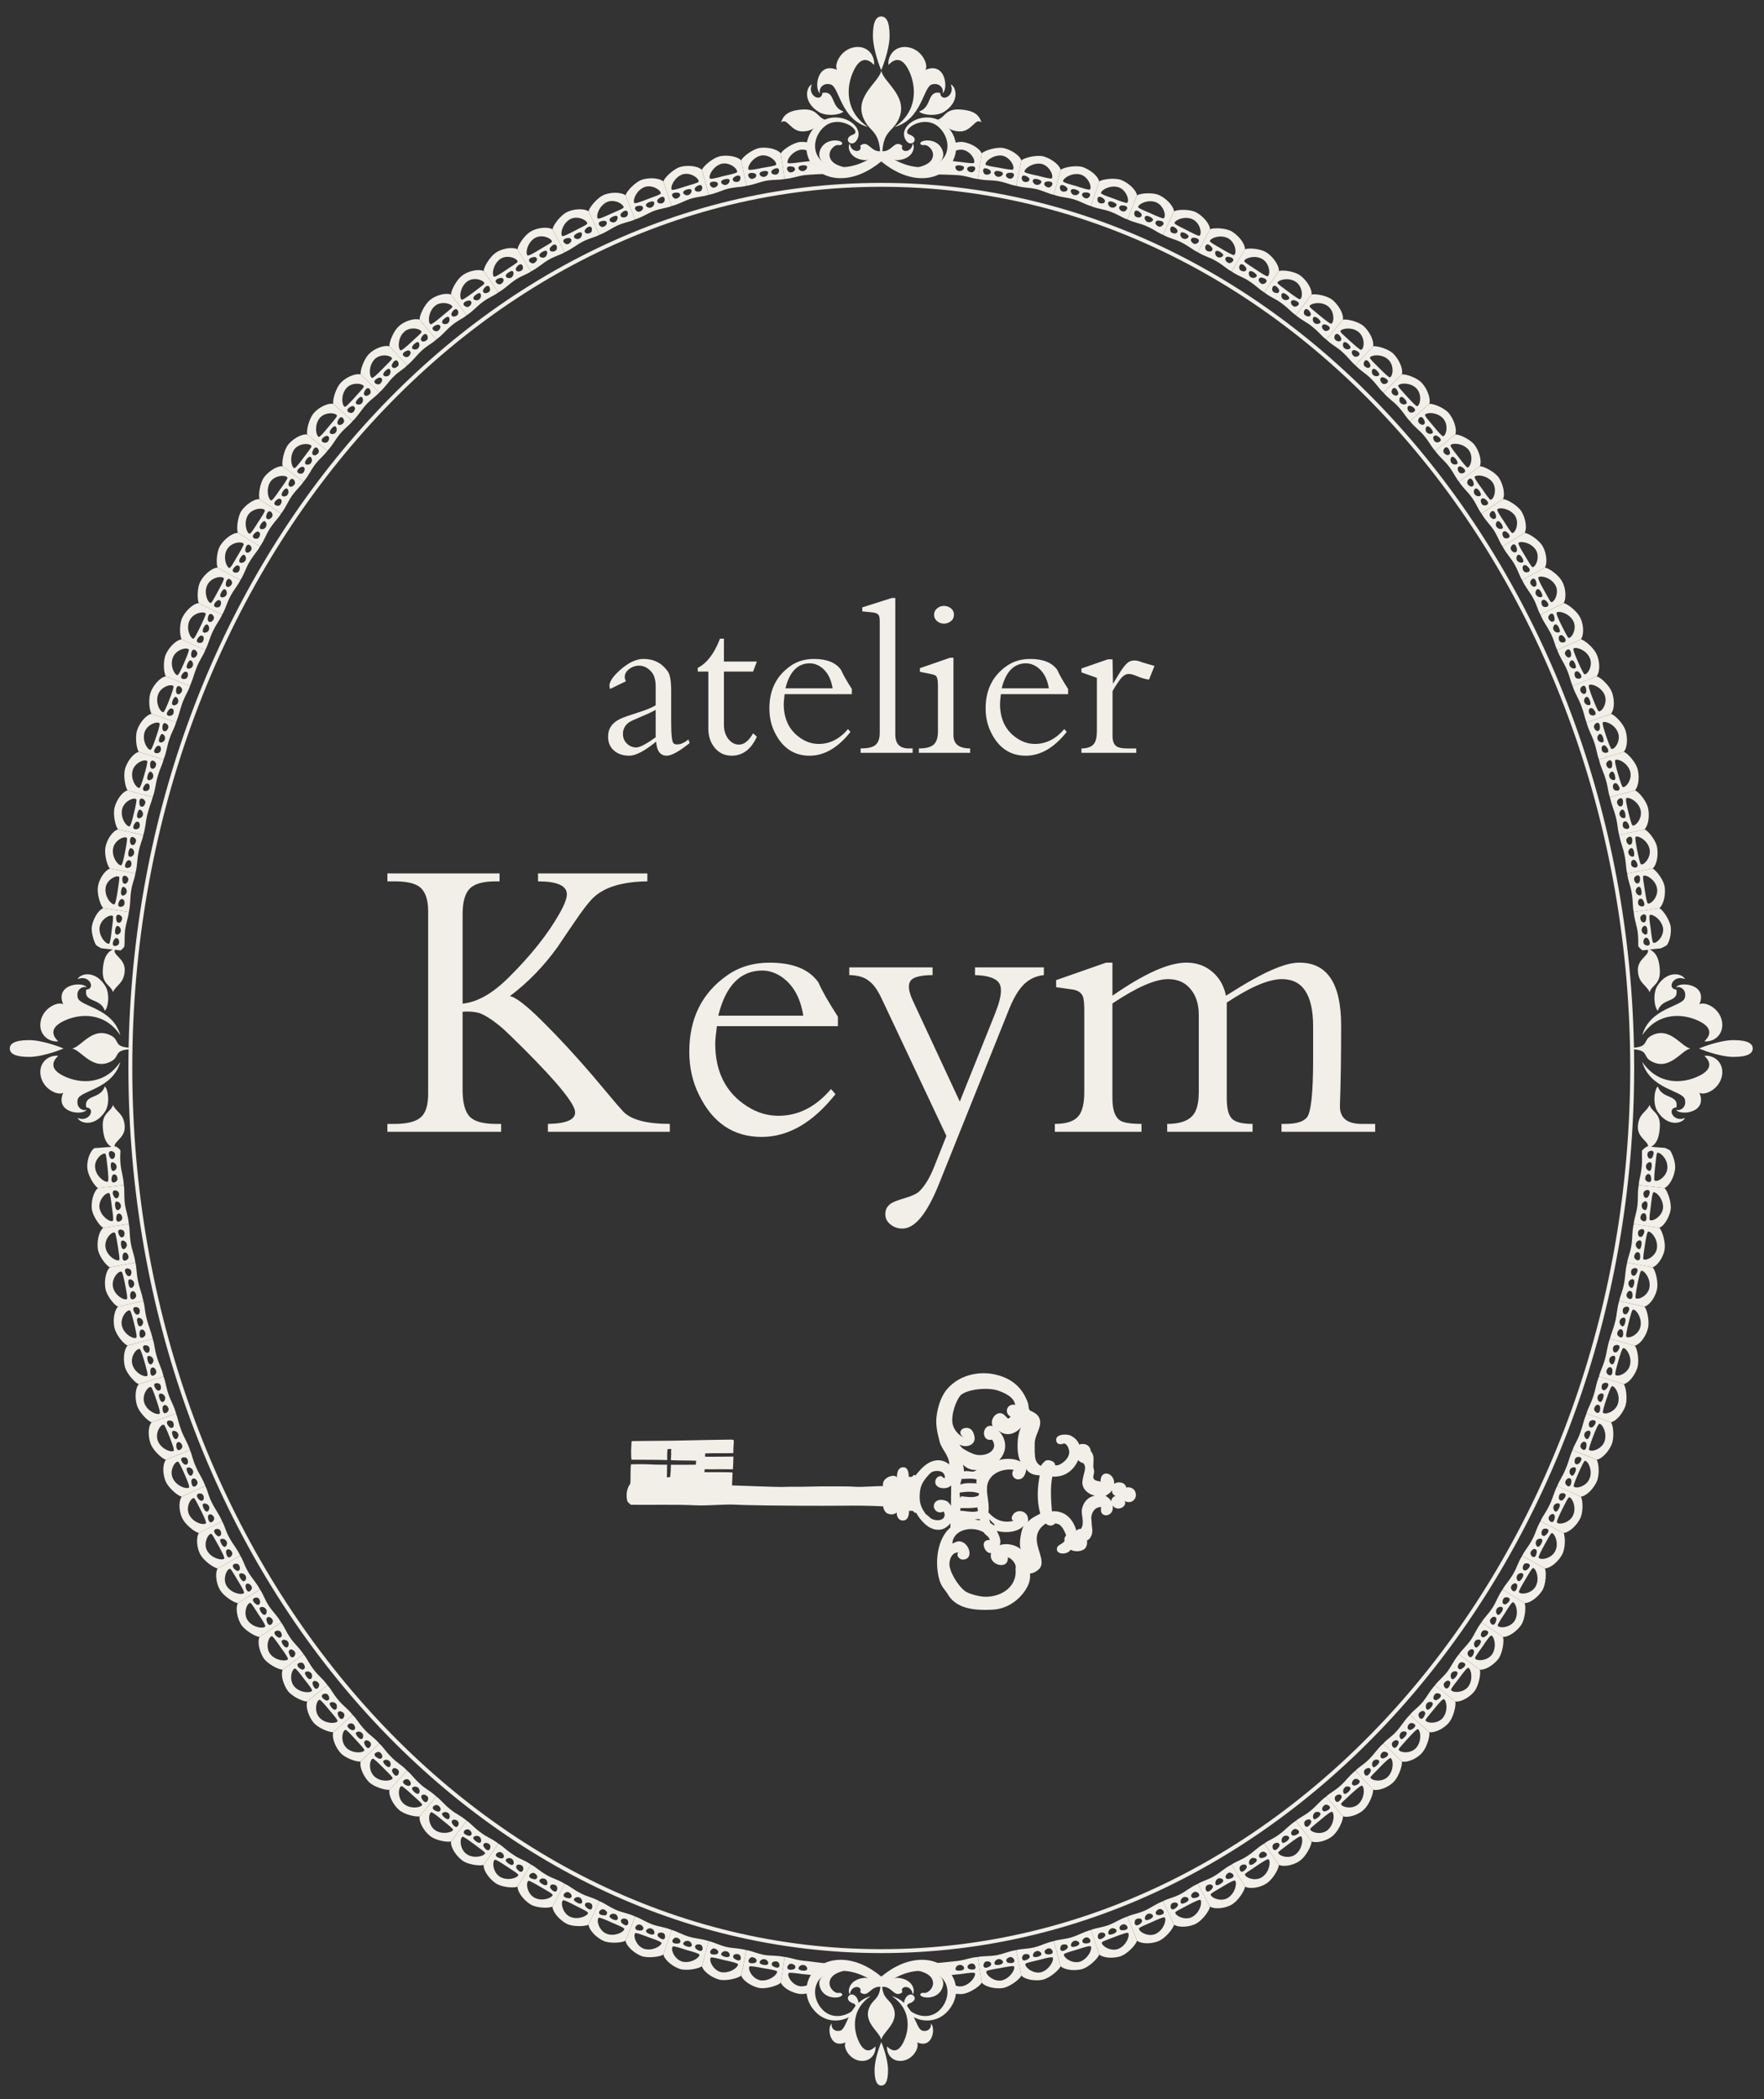 <?xml version="1.0" encoding="UTF-8"?>
<svg id="_レイヤー_1" data-name="レイヤー 1" xmlns="http://www.w3.org/2000/svg" version="1.1" viewBox="0 0 116 138">
  <rect x="0" y="0" width="116" height="138" fill="#333333" stroke="none"/>
  <defs>
    <style>
      .cls-1 {
        fill: #f2efe9;
        stroke-width: 0px;
      }
    </style>
  </defs>
  <path class="cls-1" d="M65.256,105.825c.919-.039,1.689-.576,2.137-1.234.251-.371.375-.679.342-1.146.273-.006.588-.248.675-.393.294-.504-.273-1.242-.233-1.953.029-.463.292-.734.591-.941.199.205.491.16.609,0,.4,0,.56.368.733.766-.069.121-.151.193-.1.367-.109.227-.441.25-.499.464-.125.464.679.495.892.128.271.16.714.115.911-.047.168-.143.195-.413.168-.565.086-.035.17-.107.214-.178.246-.375.081-.673.085-1.084,0-.049-.026-.19-.019-.268.05-.35.226-.656.653-.665-.014.038-.017.073-.017.114v.004c-.075.648.904.543.772-.222.273.427.96.104.8-.283.468.235.891-.213.665-.661-.104-.205-.388-.296-.578-.232-.035-.33-.517-.441-.79-.244.049-.727-.906-1.01-.897-.145-.135-.035-.353-.059-.429-.16-.134-.176.075-.383-.015-.657-.075-.228.023-.559-.028-.85-.023-.116-.071-.235-.165-.332-.066-.505-.53-.524-.769-.442-.088-.281-.333-.477-.602-.607-.409-.109-.767-.006-.861.137-.099.151-.031.369.09.419.3.118.311-.118.505.037.124.103.215.337.215.505,0,.186-.081.367-.223.525-.128.137-.469.424-.706.339,0-.29-.492-.381-.62-.292-.149.107-.264.25-.3.333-.137-.018-.315-.215-.373-.45-.059-.25-.049-.734-.045-1.064.008-.48.442-.996.347-1.467-.101-.517-.632-.58-.692-.688-.076-.125-.056-.316-.098-.441-.367-1.064-1.114-1.681-2.271-1.912-.99-.191-2.259.047-3.066,1.004-.327.385-.551.997-.647,1.568-.067.404-.065.68-.006,1.065.048.301.102.484.179.803.14.529.642.918.629,1.5-.41-.367-.954-.343-1.378-.088-.39.239-.629.562-.839.809-.201-.097-.138.09-.269.094-.077-.004-.122-.004-.173-.004,0-.531-.202-.631-.347-.631-.266,0-.433.184-.433.682-.114-.289-1.03-.02-.91.555-.404-.004-1.33.073-1.797.049-.297-.018-.479-.025-.695-.025-.406,0-.717-.003-1.138-.003-.606-.004-1.249.021-1.792.027-.36,0-.777-.007-1.14.01-.334.015-2.99-.089-3.371-.1.015-.165.026-.707.034-.852-.205-.024-1.552-.018-1.849-.018,0-.04.013-.099.018-.193.182.011,1.508-.007,1.851.007.027-.219.027-.547.039-.839-.452-.002-1.464.019-1.858.009,0-.009.004,0,0-.009,0-.048-.016-.146.012-.207.349-.03,1.39,0,1.838-.024,0-.322.009-.273.032-.755.003-.159-.032-.128-.531-.125-1.658.018-3.207.076-4.542.076-.502,0-1.326.018-1.641.018-.018.114-.013.144-.032.481,0,.048,0,.094-.005.141,0,.02-.008.033-.004.046l.004.034c-.004.199.005.405.024.519.647.011,1.613,0,2.35.025-.009-.164-.009-.443.016-.699.065-.049.157-.01.247-.035v.113c-.01.035-.012.066-.012.103l.012.102c-.01.149-.021.298-.021.426.124,0,.363.007.625.016.056,0,.114.002.173,0,.364.002.737.013.861.018-.01.05-.003.153-.018.259-.244.014-1.339,0-1.641.009,0,.132-.021.635-.05.804-.044.007-.123.019-.215.019.009-.302.013-.455.013-.831-.294-.004-.725.009-1.118-.019-.25-.017-1.055-.017-1.249-.006-.057.19-.016,1.08-.057,1.287-.199.253-.258.6-.227.918,0,.031.003.07.012.102.04.234.127.211.254.353,1.356.02,2.858-.031,4.305.037.808.035,1.811-.082,2.569-.045.857.049,3.463.07,4.341.073.934.007,1.853,0,2.715-.003.87-.015,1.804,0,2.667.041.007.182.139.406.274.467.016.007.028.014.043.014.185.074.401.07.572-.074,0,.362.187.525.416.525.23,0,.395-.188.395-.638.038,0,.118.009.181,0,.039.009.089.015.104.024.007.037.068.129.18.105.153.279.427.649.773.889.031.031.07.049.109.068.253.141.535.211.84.123.202-.064.384-.195.535-.389.004.062-.004.156-.01.285-.654.55-.982,1.693-.834,2.863.128.965.402,1.096.634,1.459.549,1.008,1.743,1.136,2.964,1.074M64.196,95.638c-.224-.038-.78-.309-.947-.465-.039-.037-.095-.109-.154-.207.475.272,1.083,0,.99-.502-.102-.568-.413-.642-.691-.568-.268.067-.353.384-.033.6.007.002.007.006.013.01-.339-.149-.744-.562-.755-1.109-.004-.796.416-1.555.563-1.682.49-.41,1.789-.507,2.424-.303.38.129,1.089.412,1.149.955h-.002c-.21-.072-.444.037-.521.254-.07.205.034.426.228.51-.046.056-.1.101-.159.139-.211-.164-.294-.381-.568-.364-.343.024-.627.481-.457.856-.699-.217-.806,1.055-.041.883.45.62-.264,1.133-1.038.994M65.711,95.981c.582-.625.468-1.421-.062-1.938.357.291.906.416,1.488-.188-.29.569-.301,1.762-.024,2.238-.358-.196-.882-.239-1.401-.112M67.131,101.841c-.247-.184-.744-.443-1.397-.263.146-.28-.057-.692-.186-.935.163.052.389.079.615.079.442.006.912-.135,1.144-.411-.145.29-.336,1.208-.177,1.53M73.364,98.343c-.173.055-.289.18-.28.359-.067-.12-.207-.273-.389-.359.21-.129.366-.23.433-.379-.007.148.033.324.236.379M70.905,95.987c.03.041.067.087.116.106.049.042.104.081.191.081.32.283,0,.732-.035,1.25-.027.474.388.814.82.907-.405.066-.737.37-.844.862-.084.395.2.914-.066,1.318-.146.004-.241.029-.302.13-.217-.767-.737-1.345-1.612-1.283-.051-.657-.123-1.563.028-2.28.867.047,1.421-.451,1.703-1.092M66.557,99.685c-.059.112-.021.275.097.295-.752.199-1.307-.141-1.66-.557.104-.631-.184-1.254-.061-1.826.153-.694.919-1.072,1.728-.969-.007.006-.007.014-.011.018-.017.02-.035.045-.044.069-.135.273.115.616.47.529.261-.069.389-.397.414-.661.172.287.507.404.883.408-.155.824-.206,1.66.034,2.518-.288.16-.604.295-.808.538.118-.78-.826-.921-1.042-.362M64.103,99.907c.059-.047.289-.047.358-.018v.004c-.023.115-.25-.004-.358.014M63.828,99.384c-.237-.01-.473-.061-.696-.068.03-.03.026-.097.019-.166.399-.018.711.023,1.134-.056-.059.079.073.198.014.253-.143.037-.284.049-.426.045-.011,0-.019-.008-.028-.008h-.016ZM62.155,99.353s-.008-.002-.008-.002h.004s0,.002.004.002M63.146,98.485c-.027-.057-.031-.197-.043-.35.016,0,.031-.009.048-.015.458-.069.924-.073,1.227.058.028.08-.035.074-.019.139-.349.177-.712.087-1.107.056-.087-.011-.077.072-.105.112M63.158,97.605c0-.25.065-.172.065-.375.361-.01.741-.055,1.002.039,0,.086-.073.225.038.25-.284.007-.806-.069-1.105.086M63.325,96.289c.227.231.556.388.896.345-.25.23-.42.025-.829.094-.006-.162-.037-.338-.067-.438M61.092,99.713c-.043-.052-.188-.134-.244-.211-.201-.292-.372-.577-.372-1.083.004-.623.137-.9.413-1.247.123-.145.306-.389.478-.433.35-.098.79-.012.769.433-.173-.007-.139-.13-.285-.13-.251,0-.394.275-.336.49.096.36.78.408,1.034.121-.005.525-.005.897-.014,1.351-.062-.136-.205-.306-.338-.339-.247-.094-.581-.102-.731.141-.206.334.161.791.584.562.063.111.082.211.065.293-.024.035-.041.076-.052.118-.174.239-.717.222-.972-.066M65.109,100.112c.002-.094-.052-.117-.039-.223.105.111.217.229.333.33-.005.01-.014.024-.014.037-.003.012,0,.025,0,.043-.103-.07-.198-.137-.28-.188M62.751,100.931h.004l-.004.002v-.002ZM63.53,104.649c-.376-.219-.972-1.057-1.08-1.666-.078-.436.164-.969.591-.914-.202.098-.007.443.246.462.778.023.483-1.092-.141-1.193-.198-.024-.292.04-.518.139.046-.931,1.313-1.191,2.068-.733.097.204.35.235.385.505-.689-.061-.348.915.094.853-.223.807,1.185,1.15,1.095.283.229.035.608.445.51.749.127,1.124-.843,1.835-1.962,1.843-.385,0-1.021-.174-1.288-.326"/>
  <path class="cls-1" d="M44.048,74.407h-8.018v-.518c1.195-.02,1.791-.271,1.791-.761,0-.531-1.12-1.921-3.361-4.16-.632-.629-1.084-1.066-1.358-1.318-.64-.553-1.161-.896-1.56-1.041-.231-.07-.489-.107-.773-.107-.117,0-.232.006-.35.015v5.104c0,.855.152,1.445.455,1.777.301.324.875.491,1.722.491h.359v.518h-7.481v-.518h.493c.794,0,1.353-.142,1.689-.421.333-.277.5-.799.5-1.565v-11.984c0-.767-.181-1.296-.534-1.589-.322-.261-.872-.386-1.655-.386h-.493v-.522h7.376v.522h-.254c-.82,0-1.387.153-1.7.469-.318.32-.476.881-.476,1.684v5.885c.97-.094,1.988-.676,3.055-1.744,1.448-1.44,2.547-2.826,3.294-4.141.339-.59.506-1.023.506-1.303,0-.566-.631-.85-1.895-.85v-.522h7.189v.522c-1.671.016-2.872.391-3.599,1.117-.268.266-.661.775-1.175,1.533-.382.557-.761,1.113-1.134,1.672-.908,1.262-1.952,2.336-3.134,3.224.374.052,1.099.615,2.172,1.683,1.077,1.067,2.163,2.25,3.27,3.538l1.292,1.535c.16.195.407.483.747.856.533.525,1.543.786,3.04.786v.518Z"/>
  <path class="cls-1" d="M55.1,67.461h-7.958c-.071.552-.108.936-.108,1.148,0,1.867.706,3.247,2.115,4.135.642.408,1.32.611,2.038.611,1.305,0,2.455-.581,3.461-1.76l.293.338c-1.484,1.871-3.103,2.811-4.855,2.811-1.847,0-3.221-.922-4.116-2.759-.429-.856-.642-1.803-.642-2.841,0-2.18.822-3.85,2.479-5.014.789-.559,1.725-.842,2.802-.842,1.538,0,2.608.435,3.212,1.303.238.555.668,1.301,1.279,2.246v.624ZM52.822,66.771c-.188-1.199-.68-2.06-1.482-2.589-.39-.246-.793-.376-1.214-.376-1.436,0-2.404.99-2.893,2.965h5.589Z"/>
  <path class="cls-1" d="M68.645,64.106c-.688.068-1.249.418-1.677,1.048-.216.321-.411.701-.588,1.136l-4.64,11.563c-.782,1.94-1.581,2.917-2.399,2.917-.29,0-.545-.086-.761-.255-.239-.176-.362-.409-.362-.694,0-.328.147-.578.442-.744.117-.076.408-.18.881-.322.471-.142.791-.299.947-.467.357-.364.662-.883.932-1.557l.815-2.049-4.229-8.969c-.266-.577-.536-.97-.815-1.184-.316-.278-.768-.419-1.343-.424v-.507h5.477v.507c-.796.005-1.285.135-1.45.381-.18.26-.13.685.144,1.282l3.096,6.653,2.32-5.785c.255-.643.386-1.143.386-1.505,0-.206-.036-.366-.109-.483-.211-.338-.741-.519-1.597-.543v-.507h4.53v.507Z"/>
  <path class="cls-1" d="M90.432,74.407h-6.16v-.518h.255c.666,0,1.129-.128,1.384-.388.295-.295.44-1.582.44-3.871v-2.137c0-2.084-.682-3.123-2.05-3.123-.869,0-2.08.514-3.63,1.544v6.282c0,.676.114,1.124.342,1.351.226.228.68.342,1.355.342v.518h-5.614v-.518c1.004,0,1.634-.294,1.88-.881.135-.311.198-.718.198-1.226v-5.049c0-.676-.162-1.229-.497-1.654-.362-.473-.868-.709-1.525-.709-.837,0-2.059.531-3.658,1.602v6.225c0,.898.238,1.418.709,1.56.258.086.655.132,1.202.132v.518h-5.698v-.518c.748,0,1.263-.167,1.549-.507.256-.301.389-.836.389-1.6v-5.345c0-.456-.03-.763-.094-.925-.099-.255-.33-.41-.694-.462l-1.063-.149v-.465l3.286-1.15h.415v2.176c2.077-1.447,3.696-2.176,4.861-2.176.67,0,1.238.201,1.706.602.468.396.767.92.899,1.574.753-.477,1.31-.812,1.685-1.019.649-.371,1.245-.658,1.789-.862.505-.192.959-.294,1.361-.294,1.831,0,2.739,1.381,2.739,4.135,0,2.047-.027,3.793-.079,5.244-.028.814.451,1.224,1.438,1.224h.879v.518Z"/>
  <path class="cls-1" d="M45.353,48.847c-.687.556-1.193.834-1.51.834-.426,0-.655-.312-.695-.924-.755.612-1.341.924-1.757.924-.41,0-.738-.103-.99-.316-.275-.224-.414-.534-.414-.936,0-.531.274-.931.826-1.181.187-.087.575-.224,1.16-.411.48-.146.863-.303,1.144-.468v-1.2c0-.445-.086-.77-.259-.975-.243-.293-.528-.434-.842-.434-.208,0-.411.066-.611.201-.216.162-.323.341-.323.541,0,.08.024.173.073.289l-1.037.504c-.029-.094-.042-.17-.042-.213,0-.221.16-.5.48-.826.25-.256.511-.459.777-.625.35-.207.675-.312.984-.312.675,0,1.205.271,1.588.809.157.215.231.643.231,1.301v2.032c0,.853.053,1.327.163,1.412.053.044.126.066.228.066.234,0,.481-.108.739-.327l.084.234ZM43.117,48.472v-1.805c-.191.111-.488.254-.89.42-.461.193-.743.324-.849.392-.275.195-.414.45-.414.769,0,.25.083.463.255.631.172.176.382.26.632.26.217,0,.641-.221,1.266-.666"/>
  <path class="cls-1" d="M49.769,48.434c-.378.833-.932,1.247-1.658,1.247-.467,0-.843-.184-1.13-.543-.265-.336-.401-.74-.401-1.225v-3.762h-.698v-.244c.391-.19.745-.545,1.054-1.057.148-.25.286-.538.409-.862h.26v1.503h2.165l-.244.66h-1.921v3.531c0,.312.084.596.246.842.201.287.451.428.749.428.332,0,.64-.248.926-.744l.244.226Z"/>
  <path class="cls-1" d="M56.016,45.636h-4.419c-.035.308-.059.52-.059.639,0,1.035.393,1.8,1.175,2.297.355.227.731.336,1.132.336.722,0,1.363-.322,1.919-.975l.163.184c-.819,1.041-1.721,1.565-2.691,1.565-1.03,0-1.79-.516-2.29-1.535-.236-.472-.352-.999-.352-1.574,0-1.209.458-2.135,1.375-2.782.441-.314.956-.47,1.554-.47.854,0,1.449.241,1.786.725.132.307.37.723.708,1.248v.344ZM54.752,45.252c-.105-.665-.376-1.142-.82-1.436-.218-.137-.44-.207-.675-.207-.801,0-1.336.547-1.607,1.644h3.103Z"/>
  <path class="cls-1" d="M60.014,49.493h-3.42v-.288c.431,0,.736-.064.919-.185.227-.151.338-.431.338-.828v-7.32c0-.222-.023-.367-.073-.435-.06-.093-.192-.151-.391-.175l-.683-.069v-.263l1.949-.618h.222v8.983c0,.607.292.909.882.909h.257v.288Z"/>
  <path class="cls-1" d="M63.797,49.493h-3.373v-.288c.432,0,.75-.075.94-.224.209-.166.314-.457.314-.877v-3.049c0-.363-.055-.58-.165-.648-.07-.034-.168-.065-.308-.097l-.712-.141v-.241l1.975-.685h.231v5.095c0,.575.364.865,1.096.865v.288ZM62.731,40.415c0,.174-.064.316-.197.42-.134.109-.29.166-.464.166-.169,0-.318-.057-.449-.166-.133-.11-.197-.252-.197-.42,0-.166.064-.308.197-.416.131-.109.28-.166.449-.166.174,0,.33.057.464.16.133.109.197.252.197.422"/>
  <path class="cls-1" d="M70.237,45.636h-4.42c-.039.308-.056.52-.056.639,0,1.035.389,1.8,1.173,2.297.353.227.731.336,1.132.336.722,0,1.362-.322,1.92-.975l.16.184c-.822,1.041-1.724,1.565-2.694,1.565-1.023,0-1.788-.516-2.284-1.535-.234-.472-.354-.999-.354-1.574,0-1.209.455-2.135,1.375-2.782.441-.314.959-.47,1.557-.47.851,0,1.444.241,1.782.725.134.307.37.723.71,1.248v.344ZM68.971,45.252c-.104-.665-.379-1.142-.823-1.436-.216-.137-.441-.207-.672-.207-.803,0-1.335.547-1.605,1.644h3.101Z"/>
  <path class="cls-1" d="M75.921,43.778l-.364.904c-.241-.033-.505-.109-.794-.232-.222-.095-.4-.143-.532-.143-.206,0-.404.129-.592.387-.231.322-.393.572-.478.758v2.936c0,.328.083.552.252.67.136.1.383.148.73.148h.576v.288h-3.602v-.288c.383-.005.651-.101.806-.288.141-.166.207-.449.207-.853v-3.503l-1.013-.357v-.26l1.738-.6h.305l.03,1.606c.282-.467.435-.718.456-.746.225-.35.409-.568.546-.666.119-.081.263-.119.427-.119.125,0,.299.043.517.133l.784.227Z"/>
  <path class="cls-1" d="M109.461,78.106l-1.701-.188c.034-.441.136-.619.198-1.201.047-.435.003-.662.019-1.043,0-.096.323-.299.323-.299l1.184.09s.314.123.361.197c.183.309.353.834.308,1.184-.046.438-.308,1.063-.692,1.26M109.006,75.78c-.088.002-.104.443-.161.885-.049.455-.09.914-.035.947.163.129.8-.242.835-.815.05-.541-.419-1.025-.639-1.017M108.636,76.116c.068-.084.16-.329.068-.422-.092-.099-.293-.009-.346.088-.042.077-.037.22.03.316.059.092.182.097.247.018M108.535,76.946c.069-.082.13-.417.035-.512-.086-.088-.241.021-.297.114-.047.077-.052.202.011.303.052.085.183.169.251.095M108.524,77.69c.104-.074.055-.338.003-.428-.049-.09-.174-.106-.245-.028-.085.083-.111.222-.085.308.032.105.219.219.327.148"/>
  <path class="cls-1" d="M109.122,80.722l-1.691-.252c.05-.438.16-.609.243-1.189.062-.544-.006-.771.086-1.362l1.701.188c.208.211.454.943.405,1.383-.062.43-.353,1.047-.744,1.232M108.748,78.378c-.084,0-.139.44-.187.883-.058.45-.125.903-.069.942.158.132.808-.215.869-.781.038-.542-.384-1.038-.612-1.044M108.365,78.699c.071-.075.173-.321.088-.423-.091-.094-.294-.017-.352.078-.045.074-.045.221.017.32.053.09.18.105.247.024M108.249,79.523c.072-.072.138-.404.04-.508-.084-.094-.237.01-.297.104-.046.077-.05.204.002.304.055.089.179.181.255.101M108.198,80.273c.112-.069.076-.336.027-.43-.049-.09-.169-.115-.247-.037-.086.079-.123.221-.099.307.034.103.208.232.318.16"/>
  <path class="cls-1" d="M108.683,83.32l-1.68-.315c.065-.432.2-.6.286-1.181.079-.54.02-.767.142-1.355l1.691.252c.199.22.411.953.346,1.4-.058.429-.392,1.033-.785,1.198M108.397,80.962c-.084-.004-.158.436-.227.879-.059.449-.148.901-.098.939.149.14.838-.177.891-.749.062-.543-.342-1.055-.566-1.068M107.998,81.271c.074-.074.188-.312.102-.417-.08-.099-.289-.026-.349.064-.05.076-.056.221,0,.326.052.089.172.102.246.027M107.855,82.099c.069-.077.14-.408.058-.514-.083-.098-.244,0-.306.09-.05.076-.054.205,0,.305.05.094.175.188.248.119M107.781,82.839c.111-.066.084-.336.046-.428-.046-.093-.168-.121-.245-.051-.092.083-.136.219-.113.305.025.108.2.24.312.174"/>
  <path class="cls-1" d="M108.145,85.907l-1.665-.385c.089-.426.218-.588.322-1.168.101-.539.057-.765.201-1.35l1.681.315c.189.229.372.974.286,1.409-.077.43-.405,1.025-.825,1.178M107.949,83.538c-.086-.01-.175.426-.266.867-.087.443-.162.896-.124.938.152.142.829-.152.911-.717.084-.544-.298-1.066-.521-1.088M107.539,83.829c.071-.074.205-.305.119-.412-.077-.1-.289-.041-.355.045-.051.076-.065.219-.011.322.046.094.17.115.247.045M107.358,84.644c.073-.069.164-.399.082-.5-.082-.103-.244-.016-.311.077-.053.071-.064.198-.013.298.04.097.165.198.241.125M107.265,85.389c.119-.064.104-.327.054-.431-.043-.09-.162-.121-.242-.055-.087.076-.134.215-.115.299.021.109.191.246.304.187"/>
  <path class="cls-1" d="M107.511,88.468l-1.646-.451c.106-.418.215-.585.357-1.156.127-.533.088-.76.257-1.338l1.665.385c.185.231.335.984.228,1.41-.106.426-.432,1.016-.861,1.15M107.401,86.092c-.082-.011-.191.415-.297.855-.108.439-.205.889-.161.93.15.159.825-.119.935-.68.108-.533-.247-1.078-.477-1.105M106.982,86.372c.076-.072.214-.301.135-.408-.074-.111-.287-.057-.355.029-.058.065-.07.215-.024.322.044.097.167.119.245.057M106.765,87.171c.082-.066.178-.391.101-.502-.073-.103-.243-.016-.31.07-.06.072-.076.193-.027.301.041.094.158.205.236.131M106.651,87.917c.119-.064.102-.332.061-.426-.037-.102-.156-.137-.236-.074-.095.078-.142.209-.126.298.023.112.19.257.301.202"/>
  <path class="cls-1" d="M106.783,90.999l-1.635-.508c.107-.424.237-.58.398-1.148.144-.525.123-.754.318-1.326l1.645.451c.174.237.294.994.171,1.424-.124.422-.492.99-.897,1.107M106.761,88.624c-.083-.014-.213.404-.337.842-.124.432-.246.873-.194.92.138.16.825-.086.955-.641.134-.529-.198-1.084-.424-1.121M106.326,88.879c.083-.061.229-.29.155-.398-.072-.107-.283-.062-.359.02-.058.066-.08.209-.036.316.036.1.161.127.24.061M106.077,89.676c.08-.067.194-.38.125-.491-.073-.108-.246-.031-.319.057-.059.064-.079.186-.041.297.041.098.151.207.235.138M105.929,90.411c.125-.057.117-.32.082-.422-.032-.098-.152-.14-.235-.078-.094.07-.152.204-.141.292.017.11.176.255.294.208"/>
  <path class="cls-1" d="M105.939,93.504l-1.613-.575c.127-.424.266-.572.445-1.129.178-.521.161-.749.378-1.309l1.635.508c.159.25.243,1.004.104,1.428-.145.412-.53.969-.949,1.077M106.026,91.128c-.084-.022-.232.401-.378.824-.145.434-.28.865-.238.922.131.158.83-.057.988-.605.157-.531-.15-1.094-.372-1.142M105.578,91.362c.08-.059.235-.273.172-.383-.064-.113-.283-.078-.361.002-.061.062-.093.205-.051.319.033.097.153.124.24.061M105.294,92.153c.083-.062.208-.378.142-.489-.069-.11-.243-.038-.318.041-.063.066-.093.184-.053.298.032.098.142.211.229.15M105.111,92.88c.129-.052.132-.318.103-.422-.031-.092-.148-.139-.234-.082-.098.061-.156.191-.149.282.01.114.165.271.28.222"/>
  <path class="cls-1" d="M104.998,95.97l-1.589-.641c.146-.408.295-.558.499-1.106.187-.518.197-.736.417-1.295l1.613.575c.17.248.215,1.015.056,1.431-.16.405-.577.941-.996,1.035M105.188,93.601c-.082-.018-.252.392-.417.812-.158.42-.315.851-.272.902.123.168.832-.022,1.017-.562.175-.516-.109-1.098-.328-1.152M104.731,93.822c.086-.056.252-.27.189-.382-.068-.114-.28-.086-.36-.009-.061.058-.103.2-.065.312.027.098.145.141.236.079M104.407,94.599c.092-.062.233-.367.168-.484-.059-.111-.235-.046-.318.029-.063.064-.101.178-.063.293.028.1.131.217.214.162M104.204,95.315c.121-.046.143-.312.114-.412-.026-.103-.143-.15-.231-.102-.101.062-.169.191-.163.281.007.107.154.273.279.232"/>
  <path class="cls-1" d="M103.96,98.398l-1.558-.707c.162-.4.312-.539.541-1.087.221-.499.231-.724.466-1.274l1.589.641c.158.26.189,1.029,0,1.438-.175.398-.612.914-1.038.99M104.245,96.036c-.077-.021-.258.387-.44.797-.18.414-.356.838-.318.886.122.177.839.018,1.043-.518.204-.51-.063-1.096-.284-1.164M103.783,96.247c.094-.057.261-.26.199-.387-.062-.107-.275-.094-.357-.021-.059.062-.102.197-.072.314.027.101.14.145.23.094M103.434,97.005c.088-.055.245-.359.186-.479-.058-.113-.238-.058-.325.014-.061.061-.103.182-.076.293.027.1.125.221.215.172M103.194,97.712c.123-.041.154-.305.132-.412-.02-.1-.132-.148-.22-.103-.105.055-.185.185-.176.273.002.111.137.274.264.242"/>
  <path class="cls-1" d="M102.828,100.782l-1.531-.768c.18-.4.339-.529.593-1.06.241-.49.253-.722.513-1.264l1.558.707c.139.259.155,1.037-.053,1.438-.194.392-.653.887-1.08.947M103.206,98.435c-.083-.03-.263.379-.469.775-.201.406-.392.824-.353.879.108.176.836.048,1.064-.475.227-.5-.033-1.106-.242-1.18M102.743,98.628c.085-.057.263-.255.203-.375-.053-.117-.266-.111-.35-.039-.069.057-.108.199-.084.312.023.102.139.148.23.102M102.357,99.368c.095-.057.261-.347.211-.468-.052-.118-.237-.07-.324.002-.069.052-.114.167-.09.288.02.102.111.223.203.178M102.087,100.061c.125-.034.174-.298.151-.399-.016-.103-.125-.166-.217-.112-.108.048-.187.169-.187.261-.004.107.127.285.253.251"/>
  <path class="cls-1" d="M101.595,103.115l-1.498-.835c.194-.385.362-.516.643-1.029.261-.478.266-.713.557-1.236l1.531.768c.115.262.115,1.037-.109,1.428-.209.389-.694.863-1.124.905M102.065,100.788c-.08-.037-.265.366-.493.758-.216.398-.427.801-.389.859.102.18.829.084,1.086-.43.251-.488,0-1.109-.204-1.188M101.595,100.962c.093-.057.276-.25.223-.375-.049-.118-.264-.118-.351-.049-.07.056-.117.189-.094.309.019.101.132.162.222.115M101.19,101.681c.092-.043.269-.331.225-.452-.047-.12-.232-.077-.326-.011-.066.053-.119.166-.097.283.015.1.097.228.197.18M100.885,102.364c.131-.024.187-.288.171-.389-.011-.107-.118-.166-.22-.132-.104.056-.19.173-.193.257-.005.117.113.288.242.264"/>
  <path class="cls-1" d="M100.264,105.394l-1.457-.896c.212-.374.385-.496.683-.996.284-.467.291-.711.607-1.221l1.498.835c.106.268.063,1.045-.169,1.431-.226.373-.729.83-1.162.848M100.836,103.087c-.082-.035-.294.352-.522.744-.231.385-.466.784-.431.84.095.18.829.121,1.106-.385.259-.485.044-1.111-.153-1.199M100.358,103.233c.092-.037.283-.227.239-.351-.044-.118-.263-.135-.354-.068-.071.052-.123.192-.106.301.018.104.128.162.222.118M99.922,103.943c.096-.04.289-.312.246-.437-.045-.133-.229-.09-.32-.031-.074.057-.13.162-.117.283.015.101.096.226.191.185M99.587,104.615c.131-.018.2-.276.191-.38-.012-.105-.111-.171-.211-.136-.116.046-.2.157-.212.249-.009.107.106.291.232.267"/>
  <path class="cls-1" d="M98.833,107.614l-1.416-.952c.231-.367.406-.477.732-.967.29-.46.313-.694.657-1.198l1.457.896c.098.278.019,1.047-.222,1.425-.248.364-.771.804-1.209.796M99.507,105.337c-.08-.039-.312.341-.548.722-.253.376-.499.76-.471.814.087.19.826.159,1.126-.335.267-.471.092-1.102-.107-1.201M99.018,105.468c.101-.047.297-.227.259-.348-.041-.119-.259-.137-.348-.08-.072.043-.136.178-.122.297.01.106.122.168.211.131M98.561,106.164c.098-.042.305-.308.261-.441-.039-.129-.226-.098-.315-.035-.073.045-.139.152-.125.275.006.099.082.237.18.2M98.198,106.815c.134-.022.208-.277.208-.381-.003-.098-.109-.172-.208-.135-.114.029-.206.148-.218.23-.02.107.089.299.218.285"/>
  <path class="cls-1" d="M97.315,109.773l-1.373-1.018c.249-.352.427-.459.773-.933.301-.45.344-.679.702-1.16l1.417.952c.095.281-.027,1.039-.281,1.418-.257.349-.803.764-1.238.74M98.083,107.523c-.073-.039-.329.324-.578.703-.264.367-.532.734-.504.796.077.194.818.194,1.134-.284.287-.469.146-1.105-.052-1.215M97.591,107.632c.098-.034.308-.205.27-.336-.034-.121-.249-.147-.342-.09-.076.043-.144.174-.139.291.011.103.114.173.211.135M97.103,108.31c.106-.031.312-.297.277-.428-.037-.124-.224-.102-.315-.051-.073.047-.135.157-.135.272.004.103.075.24.173.207M96.711,108.946c.132-.012.223-.26.223-.365.003-.103-.097-.183-.199-.151-.11.033-.208.137-.227.224-.025.107.074.302.203.293"/>
  <path class="cls-1" d="M95.703,111.862l-1.334-1.078c.265-.347.451-.437.818-.896.318-.439.373-.666.752-1.133l1.376,1.018c.078.287-.082,1.045-.348,1.407-.267.345-.835.726-1.265.683M96.566,109.648c-.072-.041-.345.308-.609.676-.272.354-.564.714-.537.773.065.193.813.229,1.146-.233.309-.452.191-1.098,0-1.216M96.071,109.734c.097-.03.311-.19.286-.319-.028-.123-.248-.162-.34-.115-.08.047-.151.176-.151.293.004.106.107.173.205.142M95.555,110.394c.105-.028.318-.289.291-.419-.024-.13-.213-.116-.309-.066-.08.042-.145.149-.145.269,0,.102.062.243.163.217M95.135,111.007c.13-.008.232-.251.237-.355.007-.101-.087-.18-.192-.159-.112.031-.218.129-.238.215-.023.109.064.305.193.299"/>
  <path class="cls-1" d="M93.992,113.88l-1.282-1.143c.278-.334.475-.408.856-.854.34-.429.407-.646.803-1.099l1.334,1.078c.058.289-.134,1.037-.418,1.381-.276.344-.867.688-1.293.637M94.953,111.71c-.067-.051-.354.287-.641.637-.282.354-.594.689-.568.751.058.194.809.271,1.154-.183.33-.438.243-1.086.055-1.205M94.452,111.771c.102-.027.322-.18.302-.308-.02-.125-.235-.173-.336-.125-.078.038-.152.159-.159.277-.005.108.098.18.193.155M93.914,112.401c.101-.025.327-.271.305-.404-.022-.129-.207-.129-.305-.08-.082.038-.151.142-.154.26-.006.107.05.25.154.225M93.462,113.001c.134,0,.249-.244.257-.343.01-.107-.08-.19-.184-.174-.118.024-.228.118-.25.204-.031.105.049.312.177.312"/>
  <path class="cls-1" d="M92.192,115.81l-1.225-1.191c.292-.326.492-.387.886-.818.362-.414.439-.629.857-1.062l1.282,1.143c.049.291-.18,1.029-.482,1.357-.287.334-.899.652-1.318.572M93.251,113.684c-.066-.046-.367.279-.668.608-.298.345-.631.67-.603.736.046.192.793.307,1.16-.137.35-.418.294-1.074.111-1.208M92.753,113.73c.1-.025.325-.164.316-.296-.023-.128-.23-.185-.334-.142-.081.031-.167.152-.175.27-.004.103.091.184.193.168M92.181,114.331c.1-.017.34-.261.326-.392-.018-.127-.203-.131-.306-.09-.083.035-.155.137-.167.252-.004.109.044.251.146.23M91.699,114.909c.136.008.263-.228.276-.332.015-.1-.071-.19-.176-.174-.118.014-.228.104-.261.191-.036.104.034.305.16.315"/>
  <path class="cls-1" d="M90.297,117.663l-1.163-1.254c.304-.309.512-.363.925-.782.38-.391.466-.599.908-1.009l1.224,1.191c.034.293-.229,1.02-.544,1.338-.304.318-.935.605-1.35.516M91.459,115.586c-.064-.052-.387.255-.699.577-.311.334-.653.635-.637.701.041.191.781.346,1.164-.081.372-.405.345-1.057.172-1.197M90.957,115.603c.101-.022.339-.142.325-.275-.007-.128-.218-.196-.319-.158-.082.03-.171.143-.188.26-.015.105.08.19.183.174M90.359,116.181c.098-.018.35-.242.343-.378-.01-.128-.193-.138-.301-.104-.082.032-.16.129-.174.246-.017.104.03.25.132.236M89.853,116.735c.135.013.271-.219.292-.318.02-.102-.063-.194-.172-.184-.112.009-.233.097-.265.176-.04.104.016.312.144.326"/>
  <path class="cls-1" d="M88.314,119.412l-1.1-1.31c.32-.291.533-.336.966-.734.395-.367.491-.578.953-.959l1.164,1.252c.019.292-.277,1.004-.607,1.307-.317.307-.958.559-1.376.444M89.578,117.399c-.061-.055-.394.236-.726.536-.325.319-.682.604-.665.665.021.205.759.392,1.164-.016.388-.389.399-1.04.227-1.186M89.074,117.386c.104-.01.347-.121.339-.264,0-.121-.203-.201-.307-.166-.089.022-.184.139-.203.246-.019.104.067.197.171.184M88.448,117.936c.104-.007.365-.224.362-.356,0-.131-.187-.155-.293-.124-.083.032-.168.124-.19.243-.018.097.022.251.121.237M87.923,118.463c.129.024.276-.197.303-.298.024-.104-.053-.197-.16-.193-.121.002-.239.083-.277.164-.044.102.005.311.135.327"/>
  <path class="cls-1" d="M86.25,121.062l-1.035-1.359c.336-.272.544-.31.996-.682.416-.35.528-.558,1.003-.918l1.1,1.31c.009.298-.327.993-.667,1.274-.333.296-.988.518-1.396.375M87.61,119.117c-.058-.061-.406.216-.75.507-.344.293-.713.561-.699.629.015.202.738.428,1.164.043.406-.37.446-1.022.285-1.179M87.111,119.085c.103-.012.347-.117.352-.248.003-.129-.197-.214-.304-.189-.087.023-.185.129-.212.246-.025.099.059.199.163.192M86.459,119.603c.098-.011.37-.211.374-.347.007-.128-.175-.158-.286-.13-.085.016-.171.107-.197.223-.028.102,0,.257.109.254M85.903,120.097c.131.029.29-.186.321-.287.026-.093-.047-.2-.153-.2-.115,0-.242.077-.283.149-.052.097-.011.311.115.338"/>
  <path class="cls-1" d="M84.1,122.606l-.96-1.409c.344-.261.563-.277,1.025-.631.436-.326.555-.527,1.049-.863l1.037,1.359c-.009.297-.379.977-.738,1.242-.345.275-1.011.465-1.413.302M85.563,120.731c-.058-.061-.421.199-.777.468-.356.277-.741.534-.729.593.003.205.716.469,1.158.104.427-.35.5-.998.349-1.164M85.06,120.677c.105,0,.356-.094.366-.229.008-.127-.186-.229-.293-.205-.088.021-.196.117-.224.232-.027.102.05.201.15.201M84.381,121.158c.106,0,.388-.185.395-.323.013-.128-.171-.174-.277-.148-.087.02-.179.1-.212.215-.027.104-.005.257.095.257M83.806,121.626c.129.037.294-.174.329-.272.037-.094-.032-.196-.135-.205-.119-.005-.246.057-.294.136-.053.095-.03.31.1.341"/>
  <path class="cls-1" d="M81.874,124.036l-.888-1.457c.363-.24.575-.251,1.062-.573.451-.304.58-.499,1.091-.81l.96,1.409c-.02.302-.424.964-.8,1.205-.361.257-1.035.413-1.426.226M83.432,122.243c-.057-.065-.429.176-.799.426-.372.266-.771.486-.764.557-.008.201.692.506,1.156.159.443-.323.548-.966.406-1.142M82.936,122.155c.1,0,.353-.073.375-.205.013-.127-.174-.232-.28-.217-.095.016-.199.109-.236.217-.034.102.037.205.142.205M82.237,122.606c.1.007.393-.17.409-.302.019-.125-.163-.172-.274-.158-.084.01-.182.093-.222.203-.031.099-.017.257.087.257M81.63,123.046c.128.039.307-.16.347-.25.039-.098-.02-.208-.131-.217-.115-.016-.249.043-.295.119-.063.088-.046.309.079.348"/>
  <path class="cls-1" d="M79.571,125.349l-.802-1.503c.37-.215.586-.222,1.091-.513.465-.287.601-.471,1.127-.754l.888,1.456c-.039.3-.476.939-.861,1.169-.376.23-1.06.352-1.442.144M81.223,123.644c-.048-.07-.434.149-.818.383-.385.238-.793.443-.79.516-.016.197.664.534,1.146.218.461-.302.6-.939.462-1.116M80.734,123.532c.102.004.359-.057.386-.185.024-.127-.161-.245-.275-.238-.083.01-.197.102-.242.207-.038.096.032.205.132.217M80.012,123.94c.101.009.402-.147.427-.272.024-.137-.155-.193-.267-.188-.087.011-.186.088-.229.195-.039.102-.039.25.069.264M79.383,124.349c.126.049.314-.143.359-.236.045-.097-.01-.205-.115-.218-.118-.024-.252.032-.308.101-.062.086-.058.304.063.353"/>
  <path class="cls-1" d="M77.205,126.536l-.724-1.548c.384-.198.598-.193,1.119-.45.481-.258.626-.44,1.168-.692l.802,1.503c-.051.298-.523.911-.92,1.119-.391.205-1.082.291-1.445.068M78.947,124.913c-.048-.066-.442.131-.837.339-.398.222-.819.405-.822.478-.027.203.633.565,1.132.281.476-.277.651-.904.527-1.098M78.464,124.784c.103.011.364-.038.396-.166.029-.129-.149-.256-.261-.246-.089,0-.207.086-.256.191-.041.095.018.2.121.221M77.72,125.15c.102.019.409-.124.44-.248.028-.132-.146-.2-.252-.194-.087,0-.196.07-.245.177-.044.09-.052.245.057.266M77.069,125.519c.125.052.318-.125.371-.211.054-.09,0-.201-.101-.226-.118-.024-.257.017-.308.083-.072.082-.078.302.037.353"/>
  <path class="cls-1" d="M74.772,127.591l-.632-1.595c.395-.169.601-.159,1.138-.385.495-.231.651-.401,1.203-.623l.725,1.548c-.071.287-.576.881-.987,1.061-.403.188-1.09.238-1.446-.006M76.601,126.066c-.043-.07-.446.107-.853.294-.414.186-.842.348-.848.424-.034.196.601.596,1.116.346.494-.249.699-.87.585-1.064M76.126,125.899c.102.024.367-.007.403-.139.038-.125-.137-.263-.245-.263-.087,0-.206.076-.266.18-.046.097.008.212.107.222M75.362,126.231c.102.028.415-.097.453-.228.04-.125-.128-.201-.237-.201-.087-.004-.195.062-.252.16-.051.094-.064.238.036.27M74.696,126.565c.118.061.326-.104.379-.188.057-.094.013-.213-.088-.24-.116-.034-.252.004-.314.069-.074.083-.095.298.023.358"/>
  <path class="cls-1" d="M72.285,128.498l-.544-1.621c.411-.153.609-.128,1.161-.316.509-.204.67-.364,1.238-.564l.631,1.595c-.083.276-.623.841-1.046,1.004-.408.151-1.099.166-1.44-.097M74.196,127.088c-.032-.077-.449.079-.872.241-.421.168-.858.306-.866.371-.047.198.562.633,1.097.42.507-.225.747-.832.642-1.032M73.734,126.899c.099.02.366,0,.409-.124.041-.124-.118-.27-.228-.272-.086-.004-.22.062-.276.159-.052.097-.002.208.096.237M72.949,127.179c.102.033.423-.07.469-.198.046-.124-.119-.211-.228-.22-.09-.01-.201.055-.261.146-.06.086-.082.242.019.272M72.264,127.472c.115.062.331-.086.393-.173.058-.087.023-.194-.077-.231-.114-.041-.255-.015-.316.047-.079.078-.11.292,0,.357"/>
  <path class="cls-1" d="M69.746,129.267l-.446-1.656c.415-.125.615-.092,1.178-.25.515-.168.687-.316,1.264-.483l.544,1.621c-.102.276-.67.806-1.1.948-.425.125-1.114.103-1.439-.18M71.741,127.968c-.039-.076-.46.051-.884.193-.436.133-.875.25-.89.32-.058.192.524.656,1.07.479.515-.2.79-.786.703-.993M71.284,127.751c.1.033.367.025.415-.099.054-.118-.103-.276-.211-.283-.087-.015-.217.048-.284.145-.059.083-.016.209.08.237M70.487,127.981c.102.045.427-.041.479-.166.055-.117-.105-.219-.216-.23-.086-.01-.198.036-.269.129-.059.083-.093.232.006.267M69.787,128.241c.109.072.335-.066.398-.152.066-.08.034-.197-.06-.24-.11-.041-.253-.022-.318.033-.082.074-.131.283-.02.359"/>
  <path class="cls-1" d="M67.166,129.884l-.347-1.678c.419-.103.62-.056,1.191-.18.523-.14.704-.279,1.289-.416l.446,1.656c-.117.273-.72.766-1.15.881-.433.097-1.12.041-1.43-.264M69.231,128.704c-.028-.078-.455.025-.891.143-.441.104-.889.201-.908.264-.065.193.488.686,1.043.547.522-.169.836-.748.756-.953M68.795,128.463c.094.035.364.046.42-.077.057-.117-.084-.276-.197-.297-.086-.018-.219.039-.293.135-.062.08-.028.202.07.239M67.984,128.649c.097.046.426-.018.488-.139.055-.117-.094-.229-.203-.248-.082-.011-.203.031-.279.117-.063.078-.103.226-.006.269M67.269,128.86c.104.081.341-.049.406-.123.069-.074.048-.199-.044-.246-.112-.049-.251-.035-.323.018-.087.061-.142.275-.039.351"/>
  <path class="cls-1" d="M64.558,130.347l-.253-1.69c.426-.08.627-.025,1.203-.111.535-.103.72-.242,1.311-.34l.348,1.678c-.132.259-.758.726-1.204.812-.432.07-1.111-.029-1.405-.35M66.691,129.292c-.026-.08-.463.004-.901.092-.445.074-.897.15-.92.212-.083.189.444.71,1.006.602.534-.134.882-.689.815-.905M66.268,129.027c.092.038.353.066.423-.056.062-.111-.072-.276-.179-.305-.087-.018-.222.02-.302.114-.066.079-.038.204.058.246M65.449,129.161c.091.051.427.016.494-.109.063-.11-.086-.229-.19-.254-.084-.017-.204.01-.284.094-.071.078-.118.219-.02.269M64.721,129.333c.1.09.342-.029.415-.098.071-.074.055-.195-.038-.25-.101-.055-.246-.055-.319,0-.089.062-.159.268-.058.348"/>
  <path class="cls-1" d="M62.645,131.04c-.109-.373-1.062-1.992-.975-1.992.267-.014.876-.093,1.309-.131.541-.072.732-.205,1.326-.26l.253,1.69c-.149.26-.801.682-1.246.74-.197.025-.434,0-.667-.047M64.115,129.73c-.021-.08-.461-.023-.904.047-.449.041-.903.082-.932.145-.089.184.402.742.973.664.539-.1.918-.639.863-.856M63.709,129.44c.088.048.353.085.424-.025.071-.111-.055-.287-.161-.32-.082-.029-.221.014-.302.095-.075.077-.052.202.039.251M62.881,129.525c.09.056.427.046.499-.072.071-.11-.065-.241-.171-.266-.084-.026-.207-.003-.288.069-.077.072-.132.217-.04.269"/>
  <path class="cls-1" d="M51.346,130.347l.252-1.69c.428.055.601.159,1.182.242.488.042,1.023.128,1.498.174.053.01-1.045,1.264-1.002,1.929-.234.07-.484.11-.683.085-.437-.055-1.058-.345-1.247-.74M53.692,129.952c0-.079-.443-.131-.888-.167-.447-.062-.901-.121-.94-.071-.134.159.214.816.789.871.553.025,1.039-.404,1.039-.633M52.538,129.472c.073.078.406.131.509.037.093-.094-.013-.242-.105-.297-.076-.042-.203-.042-.301.006-.091.053-.18.18-.102.254M51.792,129.423c.074.114.34.072.429.03.092-.052.11-.18.04-.246-.083-.086-.223-.124-.305-.099-.105.029-.232.206-.164.314"/>
  <path class="cls-1" d="M48.74,129.884l.348-1.678c.423.076.592.195,1.162.315.537.08.763.018,1.348.137l-.251,1.69c-.218.205-.963.42-1.407.35-.435-.086-1.04-.414-1.199-.812M51.105,129.627c0-.087-.435-.155-.879-.226-.443-.087-.893-.17-.935-.122-.143.153.166.825.736.918.55.056,1.064-.343,1.077-.57M50.792,129.231c.077.072.314.184.42.098.096-.08.03-.289-.062-.35-.073-.049-.216-.049-.317.006-.093.049-.111.174-.04.246M49.979,129.079c.071.08.396.159.502.066.098-.08,0-.242-.089-.301-.071-.053-.197-.06-.299-.014-.091.047-.189.165-.114.248M49.236,128.985c.07.123.332.094.426.049.096-.041.124-.162.055-.242-.076-.088-.216-.135-.299-.118-.107.03-.244.2-.182.311"/>
  <path class="cls-1" d="M46.157,129.267l.447-1.656c.422.104.584.233,1.144.382.53.117.759.065,1.338.214l-.348,1.678c-.231.185-.99.363-1.431.264-.428-.115-1.014-.469-1.151-.881M48.532,129.151c.011-.085-.42-.182-.861-.277-.438-.113-.881-.225-.925-.176-.151.146.119.827.681.959.547.088,1.081-.281,1.105-.506M48.255,128.737c.067.07.298.204.403.123.108-.076.05-.29-.036-.351-.071-.053-.216-.065-.321-.018-.093.047-.117.172-.046.246M47.447,128.535c.064.083.386.185.493.097.107-.08.022-.246-.068-.31-.07-.045-.189-.069-.295-.027-.096.044-.197.154-.13.241M46.713,128.401c.055.119.323.109.419.072.096-.03.133-.156.069-.236-.076-.093-.208-.154-.294-.139-.108.022-.255.184-.194.303"/>
  <path class="cls-1" d="M43.622,128.498l.54-1.621c.412.12.571.259,1.123.44.52.155.748.114,1.32.294l-.448,1.656c-.237.174-1.009.309-1.44.18-.416-.136-.979-.529-1.095-.948M45.999,128.521c.017-.078-.41-.203-.845-.32-.432-.143-.866-.281-.911-.232-.161.131.07.83.625.993.534.13,1.092-.218,1.131-.44M45.741,128.089c.064.086.289.225.402.152.109-.076.062-.285-.02-.361-.065-.054-.209-.072-.317-.031-.1.043-.13.16-.064.24M44.949,127.839c.061.084.375.209.49.132.109-.075.029-.237-.05-.311-.071-.057-.188-.086-.297-.049-.099.035-.207.141-.144.229M44.223,127.67c.051.118.32.127.417.092.098-.026.139-.151.077-.233-.061-.094-.194-.159-.283-.148-.105.013-.263.167-.211.29"/>
  <path class="cls-1" d="M41.131,127.591l.636-1.595c.409.146.554.294,1.093.507.512.188.744.154,1.304.374l-.541,1.621c-.251.159-1.028.248-1.446.097-.413-.163-.957-.586-1.045-1.004M43.505,127.747c.019-.08-.397-.229-.823-.376-.423-.159-.85-.323-.901-.283-.165.124.026.841.572,1.032.522.162,1.101-.16,1.152-.373M43.271,127.299c.061.087.276.243.394.178.111-.067.081-.284,0-.362-.061-.055-.202-.088-.314-.047-.101.037-.139.152-.08.231M42.496,127.005c.056.086.363.234.481.158.116-.059.042-.234-.034-.315-.061-.059-.181-.1-.289-.062-.102.029-.212.133-.158.219M41.781,126.789c.044.13.31.147.412.121.099-.026.147-.141.095-.228-.06-.103-.189-.17-.278-.166-.107.011-.269.15-.228.272"/>
  <path class="cls-1" d="M38.701,126.536l.718-1.548c.403.167.537.322,1.07.565.496.219.734.193,1.277.442l-.636,1.595c-.254.143-1.036.193-1.45.006-.396-.18-.916-.63-.979-1.061M41.056,126.827c.028-.078-.384-.244-.795-.418-.411-.191-.833-.367-.885-.332-.172.113-.021.833.513,1.053.511.199,1.105-.086,1.167-.303M40.854,126.378c.052.084.263.249.382.188.113-.06.097-.275.02-.35-.058-.07-.2-.105-.312-.074-.1.032-.147.148-.09.236M40.095,126.027c.055.094.348.263.469.191.12-.055.059-.233-.012-.318-.06-.064-.177-.107-.288-.083-.102.021-.219.12-.169.211M39.395,125.778c.037.121.3.158.4.139.101-.018.157-.129.109-.225-.055-.101-.18-.178-.266-.174-.109,0-.281.139-.244.26"/>
  <path class="cls-1" d="M36.328,125.349l.809-1.504c.393.191.522.355,1.036.617.481.254.722.246,1.246.526l-.718,1.548c-.262.126-1.053.141-1.447-.068-.391-.208-.882-.684-.926-1.119M38.669,125.778c.032-.086-.373-.268-.772-.469-.402-.211-.813-.414-.865-.381-.18.102-.067.836.451,1.082.5.229,1.116-.031,1.187-.232M38.487,125.31c.055.092.252.271.376.215.112-.051.109-.272.039-.355-.059-.062-.194-.111-.312-.084-.104.021-.15.136-.104.225M37.75,124.927c.054.086.335.27.46.215.124-.053.071-.229.004-.316-.053-.079-.17-.123-.281-.101-.102.022-.227.101-.183.202M37.066,124.63c.03.134.289.18.395.165.1-.011.16-.122.117-.215-.048-.112-.165-.191-.255-.196-.108-.004-.289.123-.257.246"/>
  <path class="cls-1" d="M34.032,124.036l.886-1.457c.378.207.498.381.999.674.47.279.709.279,1.221.593l-.809,1.503c-.267.118-1.051.09-1.434-.144-.381-.23-.845-.734-.862-1.168M36.343,124.593c.035-.079-.36-.283-.748-.512-.388-.228-.785-.457-.842-.43-.184.1-.112.832.391,1.108.486.261,1.114.035,1.199-.167M36.188,124.116c.044.094.233.281.356.238.123-.052.127-.267.062-.353-.056-.074-.188-.129-.306-.106-.102.02-.157.132-.113.222M35.475,123.694c.041.093.318.286.445.238.122-.043.084-.225.02-.326-.047-.07-.163-.125-.275-.111-.103.014-.232.094-.189.199M34.801,123.358c.026.134.284.195.386.191.105-.014.169-.119.133-.217-.042-.107-.158-.194-.244-.205-.114-.01-.297.102-.274.23"/>
  <path class="cls-1" d="M31.801,122.606l.966-1.409c.367.23.477.404.965.724.448.318.691.323,1.185.659l-.886,1.457c-.276.105-1.059.031-1.431-.226-.364-.241-.803-.765-.8-1.205M34.083,123.286c.039-.081-.346-.303-.719-.555-.374-.25-.759-.493-.818-.469-.188.086-.157.822.334,1.122.468.284,1.11.097,1.203-.099M33.954,122.804c.039.094.218.291.346.248.123-.045.139-.256.077-.346-.049-.076-.179-.132-.297-.123-.103.016-.168.123-.126.221M33.262,122.328c.039.107.308.311.435.277.124-.042.095-.231.036-.325-.043-.074-.151-.135-.271-.125-.101,0-.236.083-.2.173M32.608,121.975c.019.124.274.204.379.204.102-.002.178-.102.142-.204-.037-.114-.147-.206-.233-.222-.112-.013-.303.09-.287.222"/>
  <path class="cls-1" d="M29.657,121.062l1.036-1.359c.353.25.452.43.923.773.435.335.675.359,1.15.721l-.965,1.409c-.278.079-1.06-.022-1.41-.302-.351-.259-.764-.807-.734-1.242M31.897,121.853c.042-.078-.329-.312-.687-.587-.363-.267-.734-.542-.795-.511-.193.078-.199.811.275,1.141.451.31,1.103.149,1.207-.043M31.79,121.364c.039.102.204.307.332.275.128-.039.153-.249.1-.346-.047-.074-.175-.145-.291-.136-.105.011-.177.111-.141.206M31.127,120.863c.031.097.29.319.419.286.124-.026.108-.214.055-.314-.039-.08-.145-.148-.264-.141-.103,0-.241.065-.21.169M30.496,120.468c.01.132.259.219.361.227.103,0,.181-.095.153-.197-.031-.114-.137-.216-.223-.227-.109-.031-.305.065-.292.197"/>
  <path class="cls-1" d="M27.591,119.412l1.1-1.31c.346.266.435.45.885.818.42.353.654.391,1.117.781l-1.036,1.359c-.283.072-1.056-.077-1.395-.375-.34-.273-.72-.842-.671-1.274M29.787,120.316c.045-.077-.311-.339-.658-.624-.346-.287-.705-.57-.765-.551-.198.062-.242.801.215,1.154.433.328,1.092.203,1.208.021M29.707,119.821c.032.096.186.314.319.286.125-.03.166-.237.111-.335-.04-.08-.163-.148-.283-.145-.103,0-.177.1-.147.193M29.07,119.288c.026.098.273.336.401.31.125-.026.121-.217.074-.318-.037-.08-.139-.152-.257-.154-.102-.004-.242.061-.219.162M28.46,118.856c0,.136.246.236.351.244.102.006.183-.082.16-.188-.023-.117-.125-.218-.211-.242-.106-.031-.309.056-.301.185"/>
  <path class="cls-1" d="M25.607,117.663l1.167-1.254c.328.283.412.471.843.863.4.373.635.426,1.074.83l-1.1,1.31c-.288.052-1.051-.138-1.374-.444-.326-.297-.675-.883-.61-1.305M27.755,118.671c.057-.07-.292-.35-.622-.654-.333-.311-.679-.609-.737-.593-.202.064-.281.792.156,1.161.418.359,1.084.266,1.203.086M27.704,118.177c.024.096.17.321.303.3.13-.021.18-.229.134-.329-.04-.08-.159-.161-.28-.166-.106-.008-.181.09-.156.195M27.094,117.608c.023.097.258.345.387.32.128-.01.132-.199.088-.305-.033-.082-.133-.158-.252-.169-.098-.007-.245.052-.223.153M26.502,117.148c-.002.136.237.248.339.26.103.017.191-.072.174-.18-.021-.115-.116-.227-.2-.25-.104-.039-.307.041-.312.17"/>
  <path class="cls-1" d="M23.713,115.81l1.228-1.191c.314.299.386.488.801.901.38.394.615.457,1.032.89l-1.167,1.254c-.287.035-1.038-.193-1.35-.516-.306-.312-.63-.912-.544-1.338M25.814,116.93c.056-.07-.276-.368-.593-.688-.315-.321-.648-.64-.705-.623-.205.046-.323.772.099,1.164.399.378,1.068.318,1.199.147M25.785,116.427c.017.104.153.332.286.314.129-.006.188-.221.148-.318-.031-.086-.149-.174-.268-.181-.104-.009-.189.088-.166.185M25.201,115.829c.018.102.241.357.369.344.13-.003.142-.196.103-.3-.031-.081-.125-.167-.235-.178-.105-.015-.253.031-.237.134M24.632,115.345c-.009.134.229.258.33.282.102.017.192-.069.177-.181-.013-.111-.102-.225-.186-.26-.104-.035-.308.031-.321.158"/>
  <path class="cls-1" d="M21.914,113.88l1.274-1.143c.307.318.368.512.763.946.359.408.592.483.989.935l-1.228,1.191c-.288.031-1.026-.233-1.323-.572-.293-.32-.585-.945-.476-1.357M23.956,115.089c.058-.061-.258-.377-.557-.709-.304-.334-.616-.674-.681-.654-.205.037-.355.752.047,1.166.382.393,1.05.367,1.19.197M23.951,114.595c.016.1.137.336.269.328.129-.006.201-.218.165-.314-.03-.088-.141-.176-.259-.195-.105-.016-.191.078-.176.182M23.4,113.972c.01.099.221.366.349.359.133,0,.148-.195.119-.298-.023-.085-.119-.167-.231-.191-.102-.013-.252.024-.236.13M22.851,113.454c-.014.135.213.275.316.291.098.025.195-.055.187-.158-.01-.123-.09-.239-.176-.271-.101-.047-.309.008-.328.139"/>
  <path class="cls-1" d="M20.202,111.862l1.33-1.078c.289.332.343.533.716.98.35.423.567.51.94.974l-1.275,1.143c-.292.012-1.012-.291-1.298-.637-.275-.339-.538-.965-.413-1.381M22.191,113.171c.058-.062-.239-.398-.527-.738-.29-.35-.587-.699-.648-.685-.209.03-.391.744-.011,1.168.369.408,1.035.415,1.187.256M22.207,112.669c.011.104.121.35.253.343.134,0,.212-.204.181-.311-.024-.088-.135-.176-.251-.195-.103-.027-.193.066-.183.164M21.68,112.024c.008.105.203.381.338.381.13-.004.154-.184.129-.299-.019-.082-.107-.176-.226-.197-.099-.022-.25.008-.241.115M21.161,111.487c-.025.128.195.276.298.308.1.024.199-.055.196-.151-.004-.125-.082-.242-.161-.281-.098-.048-.314,0-.333.125"/>
  <path class="cls-1" d="M18.586,109.773l1.376-1.018c.272.345.316.545.67,1.011.333.44.546.536.9,1.019l-1.33,1.078c-.293.002-.995-.333-1.267-.691-.263-.349-.496-.985-.35-1.398M20.513,111.165c.061-.062-.219-.404-.493-.754-.273-.365-.554-.728-.617-.719-.208.018-.425.721-.062,1.171.353.416,1.01.462,1.172.302M20.552,110.673c.006.098.107.347.24.354.129.004.219-.193.192-.305-.02-.086-.127-.188-.241-.212-.102-.023-.199.056-.191.163M20.054,109.998c.004.106.185.395.32.395.134.009.166-.178.143-.285-.018-.09-.099-.184-.212-.215-.102-.027-.255,0-.251.105M19.56,109.44c-.028.129.186.288.284.318.098.031.199-.035.202-.147.002-.117-.07-.242-.147-.287-.098-.047-.313-.01-.339.115"/>
  <path class="cls-1" d="M17.066,107.614l1.42-.952c.254.35.289.554.62,1.038.319.444.523.562.856,1.055l-1.376,1.018c-.291-.012-.972-.378-1.237-.74-.246-.365-.45-1.019-.283-1.418M18.927,109.094c.059-.058-.195-.42-.464-.784-.256-.369-.516-.747-.582-.74-.208.007-.458.703-.112,1.168.339.43.99.502,1.158.356M18.987,108.593c.003.099.092.358.226.367.129.013.227-.185.206-.293-.016-.079-.117-.189-.228-.222-.103-.03-.203.046-.203.147M18.52,107.905c-.008.107.168.398.307.404.127.016.172-.165.151-.279-.018-.088-.092-.184-.205-.215-.1-.031-.25-.014-.253.09M18.052,107.323c-.034.129.171.299.269.334.095.037.201-.031.211-.137.005-.12-.061-.248-.136-.289-.099-.057-.314-.033-.345.092"/>
  <path class="cls-1" d="M15.64,105.391l1.459-.894c.24.364.266.575.574,1.071.309.452.5.578.813,1.094l-1.42.952c-.298-.023-.954-.43-1.203-.796-.231-.368-.405-1.032-.223-1.428M17.432,106.946c.068-.052-.172-.427-.425-.8-.244-.378-.484-.771-.551-.767-.208,0-.488.689-.163,1.158.323.447.967.553,1.139.408M17.519,106.453c0,.105.073.362.207.376.13.019.236-.176.218-.283-.013-.088-.108-.195-.219-.233-.098-.03-.203.038-.206.141M17.076,105.751c-.011.105.16.396.293.413.131.021.183-.163.165-.274-.014-.088-.091-.183-.198-.227-.098-.037-.253-.023-.26.088M16.637,105.146c-.039.127.159.305.255.346.093.047.204-.023.211-.132.017-.118-.046-.246-.118-.302-.093-.052-.311-.033-.348.088"/>
  <path class="cls-1" d="M14.309,103.112l1.496-.832c.227.375.236.586.532,1.092.287.467.471.601.762,1.125l-1.459.894c-.293-.035-.934-.468-1.166-.853-.227-.373-.36-1.043-.165-1.426M16.037,104.74c.067-.053-.157-.433-.389-.817-.241-.385-.453-.79-.524-.786-.199-.009-.518.673-.207,1.149.305.454.939.59,1.12.454M16.147,104.251c-.009.107.057.355.186.381.127.025.243-.166.232-.27-.011-.086-.1-.202-.211-.239-.098-.046-.2.024-.208.128M15.728,103.532c-.01.104.15.397.279.422.131.026.191-.156.175-.264-.006-.086-.079-.189-.19-.235-.099-.038-.25-.03-.264.077M15.317,102.907c-.045.127.143.309.238.35.094.05.202-.01.218-.111.018-.111-.035-.256-.106-.307-.089-.066-.307-.051-.35.068"/>
  <path class="cls-1" d="M13.074,100.782l1.531-.768c.213.375.201.59.491,1.102.265.484.444.624.708,1.164l-1.496.832c-.289-.052-.91-.511-1.125-.902-.219-.375-.317-1.059-.109-1.428M14.737,102.476c.068-.05-.137-.434-.351-.832-.228-.392-.429-.801-.494-.808-.2-.02-.558.652-.253,1.141.281.463.911.626,1.099.5M14.864,101.993c-.01.1.043.366.173.391.127.027.252-.154.24-.262-.005-.092-.086-.209-.195-.254-.094-.049-.204.021-.218.125M14.479,101.251c-.01.103.133.41.267.441.125.027.189-.152.184-.26-.004-.088-.075-.191-.182-.243-.099-.04-.253-.04-.269.062M14.089,100.61c-.051.126.133.32.223.374.09.046.206-.006.227-.114.022-.117-.026-.252-.094-.307-.088-.07-.305-.07-.355.047"/>
  <path class="cls-1" d="M11.944,98.398l1.557-.707c.192.391.179.61.449,1.127.241.49.417.643.656,1.197l-1.531.768c-.284-.064-.883-.553-1.078-.947-.204-.395-.287-1.07-.053-1.438M13.532,100.157c.071-.039-.114-.444-.313-.846-.209-.404-.406-.817-.468-.82-.202-.027-.577.62-.292,1.123.258.48.879.668,1.073.543M13.679,99.685c-.015.095.027.362.158.392.121.035.252-.138.249-.248,0-.092-.078-.213-.183-.257-.091-.052-.206.007-.224.112M13.328,98.925c-.017.103.114.412.241.447.127.037.2-.143.2-.254,0-.084-.065-.187-.172-.242-.096-.049-.251-.053-.27.049M12.961,98.276c-.056.121.113.318.206.367.09.055.207.008.227-.097.028-.112-.015-.253-.08-.308-.084-.074-.302-.081-.354.037"/>
  <path class="cls-1" d="M10.907,95.97l1.586-.641c.167.402.161.61.406,1.143.223.496.385.654.603,1.219l-1.558.707c-.285-.076-.86-.584-1.043-.99-.177-.402-.252-1.074.006-1.438M12.422,97.8c.072-.047-.099-.451-.278-.867-.182-.412-.377-.828-.435-.839-.21-.034-.592.597-.338,1.107.242.49.852.71,1.051.6M12.59,97.323c-.02.102.011.367.137.409.124.035.265-.136.267-.244.002-.095-.073-.22-.172-.274-.097-.045-.207.006-.231.109M12.275,96.554c-.021.098.095.414.225.459.123.034.203-.133.206-.25.002-.083-.057-.197-.162-.252-.09-.051-.244-.063-.269.043M11.927,95.888c-.067.125.104.327.196.383.091.05.207.008.232-.094.032-.111-.012-.246-.074-.316-.082-.067-.295-.084-.354.027"/>
  <path class="cls-1" d="M9.966,93.504l1.612-.579c.145.41.152.614.361,1.158.202.508.36.678.553,1.246l-1.586.641c-.282-.09-.834-.621-.994-1.035-.156-.409-.22-1.081.054-1.431M11.411,95.391c.075-.038-.077-.456-.24-.872-.165-.426-.341-.85-.403-.855-.204-.045-.607.568-.376,1.09.215.5.816.736,1.019.638M11.601,94.925c-.026.1-.007.365.118.406.119.047.265-.123.271-.228.008-.09-.059-.217-.158-.279-.093-.052-.205,0-.231.102M11.318,94.135c-.026.102.075.426.201.47.12.042.212-.125.22-.235.004-.081-.05-.193-.148-.255-.09-.057-.246-.081-.272.021M10.987,93.465c-.06.118.105.325.193.386.086.059.203.014.235-.08.032-.115-.004-.256-.067-.319-.082-.071-.297-.103-.361.014"/>
  <path class="cls-1" d="M9.125,90.999l1.629-.508c.152.41.139.614.328,1.173.177.513.329.683.496,1.261l-1.612.579c-.276-.097-.805-.654-.947-1.077-.142-.416-.165-1.092.106-1.428M10.493,92.942c.078-.031-.058-.453-.202-.884-.143-.428-.302-.858-.366-.872-.2-.048-.627.543-.424,1.077.196.509.788.775.992.679M10.704,92.482c-.03.1-.022.372.1.419.119.045.271-.108.283-.223.011-.086-.052-.221-.15-.284-.085-.055-.204-.009-.232.088M10.455,91.689c-.031.098.06.422.182.474.117.052.215-.109.228-.22.009-.092-.041-.213-.138-.272-.085-.062-.242-.086-.272.018M10.154,90.999c-.061.115.091.334.175.393.084.061.207.03.239-.066.039-.114.009-.261-.052-.322-.076-.079-.293-.111-.362-.004"/>
  <path class="cls-1" d="M8.389,88.462l1.652-.445c.137.42.108.62.273,1.185.156.526.302.702.44,1.289l-1.63.508c-.271-.107-.775-.684-.901-1.107-.12-.424-.115-1.102.165-1.43M9.675,90.458c.078-.022-.038-.452-.162-.889-.125-.43-.264-.869-.327-.883-.202-.056-.656.518-.469,1.059.173.52.75.808.958.713M9.904,90.012c-.031.102-.034.364.082.424.116.048.275-.101.293-.208.015-.094-.039-.222-.136-.297-.086-.057-.205-.02-.239.081M9.693,89.204c-.035.101.039.432.159.483.116.058.22-.102.237-.212.013-.09-.032-.205-.128-.273-.081-.062-.234-.098-.268.002M9.423,88.505c-.074.114.072.337.155.395.083.073.202.038.24-.059.046-.103.022-.253-.038-.318-.073-.079-.287-.13-.357-.018"/>
  <path class="cls-1" d="M7.758,85.907l1.665-.385c.119.42.082.624.226,1.191.134.535.256.718.393,1.303l-1.652.443c-.285-.11-.748-.706-.857-1.143-.104-.422-.07-1.098.226-1.41M8.951,87.952c.081-.028-.017-.457-.122-.898-.107-.439-.224-.883-.288-.902-.198-.066-.672.494-.516,1.045.15.529.718.839.926.756M9.2,87.508c-.039.1-.053.368.063.431.113.051.282-.088.301-.199.018-.09-.032-.223-.124-.297-.081-.07-.199-.027-.24.065M9.024,86.694c-.039.094.021.434.138.491.115.06.227-.099.247-.207.019-.083-.02-.208-.113-.278-.082-.065-.23-.1-.271-.006M8.788,85.988c-.08.106.058.339.137.404.076.065.2.042.241-.06.051-.099.031-.248-.022-.315-.071-.084-.283-.136-.355-.03"/>
  <path class="cls-1" d="M7.222,83.32l1.681-.315c.099.424.055.629.17,1.198.113.54.229.731.351,1.319l-1.665.385c-.275-.128-.747-.742-.824-1.178-.083-.43-.02-1.103.288-1.409M8.335,85.411c.073-.019-.012-.457-.094-.898-.088-.445-.184-.887-.247-.908-.196-.08-.693.463-.56,1.022.123.533.681.859.9.785M8.593,84.983c-.045.098-.063.359.058.426.118.059.282-.08.303-.188.021-.079-.028-.219-.115-.299-.081-.065-.201-.032-.245.061M8.451,84.163c-.043.093.003.43.119.498.112.058.226-.094.253-.201.022-.086-.014-.204-.102-.283-.079-.068-.227-.109-.27-.014M8.246,83.439c-.084.111.042.346.119.415.075.073.2.055.244-.042.055-.104.041-.248-.012-.32-.068-.09-.274-.149-.352-.053"/>
  <path class="cls-1" d="M6.784,80.722l1.689-.256c.08.43.03.627.12,1.209.083.547.22.734.309,1.33l-1.681.315c-.257-.136-.728-.758-.786-1.206-.064-.429.025-1.101.349-1.393M7.821,82.856c.084-.027-.009-.457-.069-.904-.071-.447-.148-.9-.206-.918-.195-.086-.715.44-.603.996.098.538.671.889.879.826M8.092,82.439c-.042.089-.073.353.045.424.111.066.284-.065.311-.176.022-.084-.023-.226-.113-.302-.078-.068-.199-.042-.242.054M7.973,81.609c-.045.094-.014.43.097.495.108.073.23-.08.265-.184.024-.082-.004-.209-.088-.287-.075-.074-.223-.117-.273-.024M7.801,80.882c-.087.102.029.339.103.416.068.076.195.057.245-.031.056-.104.053-.253.004-.322-.061-.093-.268-.16-.352-.062"/>
  <path class="cls-1" d="M6.442,78.106l1.703-.193c.058.436,0,.631.065,1.216.078.544.203.737.264,1.337l-1.688.256c-.259-.148-.685-.793-.749-1.232-.048-.437.073-1.102.405-1.383M7.402,80.278c.083-.021.024-.459-.044-.91-.053-.443-.111-.902-.172-.924-.186-.088-.729.415-.643.978.106.54.643.913.858.856M7.688,79.866c-.045.096-.083.359.026.43.11.066.289-.056.319-.158.026-.086-.012-.231-.097-.309-.076-.076-.199-.052-.249.037M7.593,79.039c-.052.09-.03.429.085.503.111.068.234-.074.267-.178.021-.083,0-.207-.083-.287-.07-.076-.217-.128-.268-.038M7.451,78.302c-.093.104.011.345.082.421.069.082.195.069.248-.023.061-.1.066-.245.017-.321-.057-.096-.262-.168-.348-.076"/>
  <path class="cls-1" d="M6.054,75.632c.047-.062.09-.107.145-.15l.228-.016,1.207-.09s.285.18.285.272c0,.264-.042.486.012.921.062.542.173.747.213,1.345l-1.703.193c-.25-.158-.644-.816-.692-1.26-.05-.367.062-.899.305-1.215M7.078,77.689c.082-.02.042-.465-.004-.907-.057-.45-.088-.907-.149-.931-.176-.098-.764.387-.666.947.079.544.599.933.819.891M7.387,77.286c-.053.095-.101.356.007.43.105.076.286-.047.324-.15.027-.086-.004-.224-.083-.309-.074-.074-.197-.06-.248.029M7.311,76.456c-.05.088-.032.429.076.504.107.076.235-.062.273-.165.025-.085.004-.208-.08-.294-.071-.073-.217-.133-.269-.045M7.197,75.717c-.095.093-.002.345.064.421.065.079.19.075.248-.016.067-.094.076-.24.032-.315-.054-.102-.252-.18-.345-.091"/>
  <path class="cls-1" d="M6.784,59.706l1.689.248c-.05.435-.16.611-.248,1.193-.048.439-.012.671-.044,1.053-.008.092-.245.283-.245.283l-1.283-.143s-.315-.154-.364-.254c-.156-.31-.29-.812-.253-1.151.064-.431.354-1.044.748-1.23M7.154,62.049c.085,0,.14-.439.189-.888.061-.445.126-.902.074-.941-.16-.132-.813.213-.874.781-.036.547.387,1.045.61,1.048M7.537,61.73c-.068.074-.175.319-.084.42.092.095.292.014.35-.076.048-.076.046-.221-.017-.326-.057-.086-.178-.1-.249-.018M7.66,60.9c-.08.077-.142.408-.048.505.088.101.242-.009.3-.097.042-.081.052-.204-.008-.308-.05-.084-.175-.176-.244-.101M7.706,60.155c-.111.07-.071.336-.026.424.049.094.171.114.246.044.085-.081.124-.222.1-.31-.031-.103-.209-.23-.319-.158"/>
  <path class="cls-1" d="M7.222,57.101l1.681.322c-.065.429-.202.596-.283,1.178-.081.542-.026.768-.146,1.354l-1.688-.249c-.201-.217-.415-.954-.348-1.398.056-.436.389-1.036.784-1.207M7.505,59.46c.085.006.161-.43.231-.877.059-.447.149-.896.095-.938-.144-.137-.836.178-.889.744-.063.545.34,1.061.563,1.07M7.906,59.152c-.072.074-.187.317-.103.417.082.1.293.031.35-.062.05-.072.058-.217,0-.32-.052-.09-.175-.106-.247-.034M8.05,58.33c-.072.075-.144.407-.056.505.08.1.242.004.303-.09.049-.069.056-.193,0-.301-.052-.092-.174-.185-.247-.114M8.125,57.588c-.115.067-.088.336-.046.426.046.095.166.118.244.045.09-.073.137-.214.113-.297-.028-.106-.2-.239-.311-.174"/>
  <path class="cls-1" d="M7.756,54.523l1.667.382c-.09.425-.218.589-.321,1.166-.102.538-.057.767-.199,1.352l-1.681-.322c-.191-.222-.373-.969-.288-1.402.077-.436.407-1.025.822-1.176M7.954,56.888c.084.011.181-.427.267-.869.087-.444.164-.892.122-.933-.152-.15-.828.15-.908.713-.085.543.295,1.072.519,1.09M8.365,56.596c-.074.071-.198.307-.12.412.078.102.291.044.354-.048.054-.072.066-.218.012-.32-.046-.096-.168-.117-.246-.044M8.548,55.783c-.077.065-.163.398-.079.5.077.104.244.011.306-.075.055-.071.067-.199.018-.301-.048-.096-.172-.194-.244-.124M8.641,55.04c-.122.064-.104.325-.058.42.045.1.166.129.244.064.085-.076.134-.218.118-.3-.023-.109-.189-.246-.305-.185"/>
  <path class="cls-1" d="M8.389,51.96l1.652.445c-.109.426-.219.591-.356,1.161-.128.529-.092.755-.262,1.337l-1.665-.381c-.183-.233-.332-.984-.226-1.42.103-.419.433-1.01.857-1.142M8.5,54.331c.083.016.197-.414.302-.855.107-.434.206-.883.158-.928-.146-.154-.82.119-.935.678-.105.539.25,1.078.475,1.105M8.925,54.058c-.079.071-.217.303-.137.406.072.104.284.054.355-.031.057-.068.073-.213.022-.322-.04-.096-.165-.117-.241-.053M9.142,53.249c-.082.071-.181.394-.102.5.071.105.24.019.309-.064.057-.066.078-.189.028-.298-.043-.099-.16-.204-.235-.138M9.252,52.51c-.116.059-.099.329-.061.429.037.095.157.132.236.064.094-.068.144-.207.129-.297-.024-.103-.187-.251-.305-.196"/>
  <path class="cls-1" d="M9.125,49.427l1.63.51c-.106.422-.239.578-.396,1.144-.147.525-.123.756-.317,1.325l-1.652-.445c-.168-.238-.288-.992-.163-1.424.12-.42.487-.986.899-1.109M9.144,51.804c.083.014.212-.41.337-.84.125-.437.244-.881.195-.928-.14-.156-.826.088-.959.643-.133.529.201,1.087.427,1.125M9.578,51.544c-.083.065-.229.292-.155.401.067.104.282.061.357-.02.06-.07.084-.212.038-.32-.038-.095-.157-.123-.24-.062M9.829,50.749c-.081.061-.197.383-.124.494.069.107.243.03.316-.053.057-.068.08-.191.039-.299-.039-.098-.152-.207-.231-.143M9.975,50.013c-.122.058-.117.32-.082.422.032.097.151.141.235.08.097-.066.15-.203.141-.289-.02-.113-.177-.266-.294-.213"/>
  <path class="cls-1" d="M9.966,46.925l1.612.573c-.124.415-.266.573-.451,1.125-.169.519-.154.751-.372,1.315l-1.632-.512c-.162-.246-.246-1.006-.104-1.428.139-.416.53-.969.947-1.074M9.88,49.299c.084.019.231-.403.379-.827.144-.43.276-.865.234-.916-.133-.16-.831.057-.992.605-.152.524.16,1.09.379,1.138M10.326,49.058c-.083.064-.238.279-.176.391.067.111.285.076.364-.002.06-.066.092-.209.053-.316-.035-.102-.155-.133-.241-.072M10.613,48.273c-.084.064-.21.372-.143.487.062.112.239.038.315-.045.062-.059.089-.184.055-.291-.033-.1-.143-.213-.228-.151M10.79,47.546c-.121.054-.128.316-.098.416.031.099.145.147.23.09.099-.065.16-.199.152-.289-.015-.108-.167-.265-.285-.217"/>
  <path class="cls-1" d="M10.907,44.46l1.586.636c-.142.415-.289.56-.495,1.106-.191.517-.198.736-.42,1.296l-1.611-.573c-.167-.258-.214-1.016-.054-1.43.159-.412.57-.945.994-1.035M10.721,46.822c.079.024.245-.387.41-.809.163-.42.316-.855.274-.902-.128-.171-.832.02-1.014.564-.179.519.108,1.096.329,1.148M11.175,46.6c-.088.061-.252.271-.191.388.067.115.28.085.361.006.066-.055.103-.197.066-.312-.031-.1-.147-.139-.236-.082M11.494,45.829c-.088.058-.229.364-.165.482.058.113.239.049.32-.027.062-.062.099-.185.065-.293-.034-.1-.133-.217-.221-.162M11.703,45.111c-.124.044-.145.314-.115.41.023.105.139.153.229.099.099-.059.167-.186.162-.276-.009-.114-.155-.274-.275-.232"/>
  <path class="cls-1" d="M11.944,42.03l1.559.704c-.161.405-.315.543-.545,1.081-.212.507-.23.73-.465,1.282l-1.586-.638c-.157-.26-.186-1.031-.003-1.436.176-.404.615-.924,1.04-.994M11.659,44.389c.075.019.258-.383.439-.794.183-.416.355-.842.315-.894-.115-.168-.832-.014-1.043.519-.198.512.067,1.103.288,1.169M12.118,44.181c-.09.052-.259.26-.195.381.06.114.276.097.355.021.063-.065.104-.199.074-.312-.025-.1-.144-.143-.233-.09M12.473,43.425c-.09.057-.246.353-.187.472.055.118.236.064.319-.013.068-.058.109-.181.08-.293-.026-.1-.122-.217-.213-.166M12.711,42.714c-.125.039-.157.31-.133.407.02.105.133.156.226.105.102-.052.178-.18.173-.266-.004-.112-.143-.284-.266-.247"/>
  <path class="cls-1" d="M13.074,39.648l1.531.767c-.177.396-.336.529-.592,1.059-.244.49-.248.717-.512,1.262l-1.559-.706c-.138-.265-.153-1.04.053-1.435.191-.394.652-.893,1.078-.947M12.699,41.992c.081.028.262-.378.469-.779.194-.406.391-.821.354-.875-.114-.175-.837-.048-1.064.473-.23.503.031,1.108.241,1.182M13.163,41.806c-.089.051-.262.252-.209.371.057.119.272.109.354.039.066-.064.109-.201.082-.316-.022-.102-.138-.148-.227-.094M13.547,41.064c-.094.043-.261.338-.206.465.05.114.235.062.319-.004.069-.058.115-.176.089-.289-.019-.098-.111-.226-.202-.172M13.818,40.365c-.127.03-.171.294-.153.398.018.104.13.16.222.114.103-.047.183-.17.186-.26,0-.112-.128-.287-.255-.252"/>
  <path class="cls-1" d="M14.309,37.314l1.496.829c-.193.391-.359.519-.639,1.027-.266.478-.268.72-.56,1.245l-1.531-.767c-.117-.264-.111-1.049.11-1.431.21-.389.692-.868,1.124-.903M13.837,39.64c.085.033.273-.368.492-.762.22-.393.428-.802.393-.855-.101-.184-.831-.085-1.084.43-.251.484-.005,1.111.199,1.188M14.308,39.47c-.091.052-.274.24-.223.363.05.123.267.123.351.053.071-.053.117-.19.093-.309-.018-.103-.132-.156-.222-.107M14.717,38.746c-.094.042-.272.329-.228.452.046.119.232.077.323.01.069-.049.121-.164.102-.284-.016-.097-.102-.226-.196-.178M15.02,38.061c-.13.028-.185.288-.174.392.014.105.123.166.217.125.108-.049.194-.168.199-.253.007-.112-.116-.292-.242-.264"/>
  <path class="cls-1" d="M15.64,35.03l1.459.894c-.215.384-.382.496-.684,1.003-.283.467-.294.705-.61,1.216l-1.496-.829c-.107-.275-.066-1.049.167-1.432.227-.375.729-.83,1.164-.852M15.071,37.338c.081.038.294-.354.52-.744.232-.382.463-.782.432-.835-.094-.19-.828-.123-1.104.378-.264.481-.048,1.116.153,1.201M15.547,37.185c-.092.048-.283.232-.238.36.044.118.261.126.353.067.071-.052.125-.19.107-.309-.017-.102-.129-.16-.223-.119M15.986,36.478c-.098.042-.294.316-.249.443.044.125.228.086.32.024.074-.048.13-.161.117-.274-.012-.103-.096-.237-.188-.193M16.316,35.808c-.134.023-.199.281-.188.387.009.103.114.169.21.133.11-.048.199-.157.208-.246.013-.109-.102-.295-.23-.273"/>
  <path class="cls-1" d="M17.066,32.812l1.42.953c-.231.369-.405.483-.73.969-.295.459-.32.691-.657,1.19l-1.459-.894c-.099-.273-.014-1.044.223-1.424.244-.362.769-.797,1.203-.795M16.397,35.089c.079.037.312-.338.55-.72.252-.376.501-.763.469-.817-.086-.191-.826-.156-1.122.332-.271.476-.095,1.109.103,1.205M16.883,34.962c-.096.035-.294.215-.252.344.036.119.253.142.343.08.076-.047.135-.18.125-.297-.012-.105-.123-.172-.216-.127M17.344,34.266c-.098.038-.303.308-.261.44.039.123.225.097.316.034.072-.048.135-.157.126-.271-.007-.104-.082-.24-.182-.202M17.707,33.613c-.133.016-.21.272-.207.374.004.102.106.178.207.141.111-.038.204-.147.217-.232.02-.109-.088-.3-.217-.282"/>
  <path class="cls-1" d="M18.586,30.649l1.376,1.018c-.248.359-.427.461-.77.936-.305.453-.347.679-.706,1.16l-1.42-.951c-.09-.285.033-1.048.286-1.418.256-.353.804-.763,1.234-.744M17.824,32.901c.072.039.325-.325.576-.698.265-.368.534-.739.502-.8-.076-.19-.817-.19-1.133.286-.288.468-.145,1.103.055,1.212M18.311,32.794c-.096.033-.301.204-.27.328.034.129.253.155.345.101.076-.045.141-.178.137-.293-.008-.105-.115-.174-.212-.137M18.801,32.117c-.102.026-.311.298-.277.427.031.127.22.108.316.053.072-.047.133-.156.131-.274,0-.1-.071-.237-.17-.205M19.195,31.48c-.136.01-.224.264-.224.367,0,.102.096.18.197.148.113-.031.217-.135.229-.223.021-.108-.076-.303-.203-.293"/>
  <path class="cls-1" d="M20.202,28.56l1.33,1.078c-.26.346-.448.439-.812.9-.322.439-.377.664-.758,1.129l-1.376-1.018c-.075-.287.085-1.04.35-1.4.267-.347.838-.727,1.267-.689M19.341,30.775c.069.044.341-.308.608-.671.271-.361.563-.715.536-.776-.066-.193-.816-.231-1.145.233-.309.455-.194,1.098,0,1.214M19.831,30.689c-.098.031-.308.19-.283.32.029.127.242.164.339.109.082-.039.15-.167.15-.285,0-.102-.104-.174-.206-.145M20.351,30.033c-.104.024-.318.288-.292.417.023.127.214.114.308.064.081-.041.146-.15.146-.264,0-.105-.063-.246-.162-.218M20.77,29.417c-.132.006-.231.25-.239.356-.005.103.091.183.194.16.111-.029.217-.13.239-.216.025-.107-.062-.305-.194-.3"/>
  <path class="cls-1" d="M21.914,26.548l1.274,1.136c-.271.334-.47.415-.848.863-.342.421-.409.644-.809,1.091l-1.33-1.078c-.062-.288.129-1.034.416-1.382.275-.337.87-.69,1.296-.63M20.951,28.72c.068.046.352-.293.639-.643.285-.352.596-.685.569-.752-.055-.195-.808-.271-1.155.183-.327.441-.241,1.087-.053,1.212M21.449,28.657c-.101.025-.319.173-.298.307.019.129.233.172.334.125.079-.037.156-.156.16-.279.003-.103-.097-.178-.196-.152M21.994,28.023c-.104.024-.331.274-.311.406.018.128.209.124.311.077.077-.037.148-.141.15-.258.003-.107-.048-.246-.15-.226M22.441,27.429c-.133-.002-.244.238-.255.34-.01.106.079.19.184.17.119-.022.228-.121.251-.205.03-.103-.048-.305-.18-.305"/>
  <path class="cls-1" d="M23.713,24.613l1.228,1.192c-.294.325-.494.392-.889.824-.361.41-.44.625-.863,1.054l-1.275-1.136c-.051-.292.18-1.032.477-1.363.291-.33.903-.649,1.322-.571M22.656,26.739c.066.051.366-.274.668-.608.297-.345.628-.663.601-.728-.05-.199-.794-.311-1.159.129-.35.423-.298,1.074-.11,1.207M23.154,26.698c-.102.025-.33.16-.313.293.015.127.226.185.327.143.083-.034.167-.154.177-.27.005-.105-.089-.185-.19-.166M23.723,26.091c-.1.022-.34.26-.323.393.015.129.2.135.306.091.078-.032.154-.132.165-.253.004-.106-.045-.25-.147-.231M24.203,25.516c-.135-.003-.258.231-.275.333-.012.102.073.191.178.176.115-.018.232-.107.259-.189.035-.105-.034-.311-.161-.319"/>
  <path class="cls-1" d="M25.607,22.766l1.168,1.255c-.308.309-.515.364-.928.777-.381.391-.468.602-.906,1.01l-1.228-1.195c-.032-.294.231-1.018.546-1.336.302-.319.932-.608,1.348-.511M24.447,24.839c.063.055.383-.256.696-.575.311-.329.654-.634.637-.698-.039-.201-.781-.352-1.165.074-.369.408-.347,1.062-.168,1.199M24.947,24.823c-.102.019-.335.145-.325.279.009.129.218.195.321.156.082-.031.173-.146.186-.264.01-.102-.081-.185-.183-.172M25.547,24.246c-.101.015-.353.244-.346.374.011.131.197.145.3.107.084-.031.164-.126.177-.244.017-.107-.029-.255-.131-.237M26.051,23.692c-.134-.013-.269.217-.289.316-.021.103.063.193.169.185.116-.01.234-.096.269-.178.04-.104-.019-.311-.149-.324"/>
  <path class="cls-1" d="M27.591,21.015l1.1,1.307c-.32.295-.53.339-.963.732-.399.371-.497.58-.953.967l-1.168-1.255c-.02-.296.278-1.006.61-1.308.316-.307.96-.561,1.374-.443M26.325,23.028c.063.059.395-.238.727-.541.326-.316.684-.602.668-.668-.023-.201-.763-.389-1.167.02-.387.387-.394,1.039-.227,1.189M26.828,23.038c-.102.011-.343.129-.339.259,0,.13.206.207.311.172.085-.024.18-.136.199-.25.019-.102-.066-.194-.172-.181M27.457,22.487c-.105.012-.363.226-.363.359.004.13.191.152.294.119.085-.026.168-.115.188-.233.018-.102-.018-.257-.119-.245M27.986,21.96c-.134-.022-.278.203-.306.303-.022.099.056.198.16.191.118-.002.237-.084.276-.162.044-.102-.006-.314-.131-.332"/>
  <path class="cls-1" d="M29.657,19.363l1.036,1.36c-.339.278-.55.307-.999.682-.418.353-.524.555-1.003.916l-1.1-1.307c-.007-.296.327-.992.671-1.279.332-.29.988-.512,1.395-.372M28.293,21.312c.059.059.406-.219.753-.507.339-.298.711-.565.7-.634-.016-.199-.744-.424-1.165-.039-.409.369-.448,1.021-.288,1.18M28.793,21.343c-.101.009-.347.112-.351.246-.004.127.198.213.304.186.085-.02.185-.126.212-.242.022-.102-.06-.195-.165-.19M29.449,20.824c-.104.007-.379.206-.38.343-.005.129.182.162.287.133.086-.019.175-.107.2-.223.026-.104-.006-.257-.107-.253M30.002,20.326c-.131-.029-.289.188-.316.286-.031.1.041.199.145.199.12.004.245-.07.285-.147.052-.097.012-.312-.114-.338"/>
  <path class="cls-1" d="M31.803,17.815l.964,1.412c-.349.262-.562.285-1.03.631-.436.329-.55.527-1.044.865l-1.036-1.361c.007-.295.374-.974.735-1.244.344-.274,1.014-.461,1.411-.303M30.343,19.695c.055.06.416-.198.776-.468.356-.281.742-.527.729-.6-.003-.2-.718-.463-1.156-.096-.43.348-.502.996-.35,1.163M30.843,19.755c-.105,0-.355.09-.363.222-.009.13.186.224.291.202.09-.016.192-.116.226-.228.029-.102-.051-.199-.153-.195M31.522,19.268c-.104,0-.386.188-.395.321-.011.129.173.172.279.15.086-.018.18-.101.214-.215.024-.102.003-.258-.098-.257M32.099,18.796c-.129-.032-.296.172-.331.272-.033.097.035.2.137.206.119.009.248-.057.296-.132.054-.096.024-.312-.102-.346"/>
  <path class="cls-1" d="M34.032,16.386l.886,1.461c-.361.239-.575.25-1.064.572-.444.309-.576.501-1.086.809l-.964-1.412c.022-.295.426-.953.803-1.206.359-.248,1.033-.404,1.426-.224M32.473,18.182c.054.066.426-.177.801-.426.367-.263.771-.485.762-.554.009-.201-.694-.503-1.155-.162-.445.327-.55.969-.407,1.142M32.969,18.267c-.101-.003-.361.074-.376.205-.017.13.176.235.287.221.085-.017.192-.109.231-.221.033-.1-.038-.201-.142-.205M33.669,17.817c-.101-.004-.393.168-.408.301-.02.13.16.18.272.165.086-.013.181-.093.22-.204.033-.1.02-.257-.084-.262M34.274,17.381c-.125-.042-.305.155-.346.253-.039.094.026.199.128.213.116.013.249-.045.297-.119.063-.09.047-.311-.079-.347"/>
  <path class="cls-1" d="M36.332,15.072l.808,1.509c-.376.222-.589.222-1.094.516-.467.281-.602.464-1.129.75l-.886-1.461c.037-.295.476-.934.862-1.162.375-.232,1.058-.35,1.438-.151M34.681,16.786c.05.068.434-.152.818-.387.385-.24.794-.441.794-.513.014-.2-.668-.533-1.149-.22-.459.301-.6.939-.463,1.119M35.167,16.898c-.099-.01-.359.053-.383.188-.023.125.161.24.271.229.088-.009.202-.097.246-.204.041-.1-.03-.205-.135-.213M35.895,16.482c-.102-.009-.401.147-.427.278-.024.13.154.19.265.181.084-.009.187-.084.228-.194.039-.098.039-.248-.066-.265M36.519,16.081c-.121-.047-.312.141-.358.231-.044.098.012.206.117.223.117.021.254-.031.306-.102.064-.087.06-.309-.064-.352"/>
  <path class="cls-1" d="M38.701,13.889l.721,1.55c-.385.196-.596.189-1.116.453-.48.258-.629.434-1.166.689l-.808-1.509c.054-.29.523-.905.922-1.114.39-.205,1.076-.291,1.447-.069M36.959,15.509c.044.07.439-.131.838-.34.397-.217.821-.4.821-.467.023-.203-.636-.568-1.136-.287-.475.277-.648.905-.523,1.094M37.443,15.646c-.104-.016-.365.035-.397.166-.028.125.148.253.26.246.087-.004.204-.088.254-.192.043-.099-.018-.204-.117-.22M38.186,15.274c-.101-.019-.41.125-.441.252-.029.129.142.197.254.191.087,0,.191-.068.239-.176.047-.096.053-.246-.052-.268M38.837,14.907c-.128-.057-.322.119-.37.211-.054.092,0,.204.101.226.118.027.253-.018.31-.084.066-.085.076-.303-.04-.354"/>
  <path class="cls-1" d="M41.134,12.837l.633,1.588c-.395.176-.605.162-1.145.391-.489.228-.647.398-1.199.623l-.721-1.55c.071-.286.575-.877.983-1.066.4-.178,1.091-.227,1.449.014M39.302,14.358c.046.072.446-.107.856-.297.411-.186.836-.349.85-.418.032-.201-.605-.6-1.119-.348-.492.248-.7.867-.587,1.062M39.778,14.519c-.104-.016-.367.02-.404.148-.034.12.137.256.246.258.082,0,.21-.074.266-.18.05-.093-.006-.203-.107-.227M40.542,14.193c-.102-.03-.417.102-.457.226-.034.124.136.205.244.207.087.002.194-.062.25-.166.052-.089.064-.242-.037-.267M41.208,13.859c-.116-.059-.328.108-.38.196-.056.085-.011.201.087.228.117.033.258-.004.313-.068.077-.08.096-.295-.02-.356"/>
  <path class="cls-1" d="M43.621,11.925l.541,1.625c-.408.154-.615.127-1.163.316-.503.205-.669.367-1.232.559l-.633-1.588c.083-.281.621-.842,1.042-1.009.417-.149,1.103-.167,1.445.097M41.707,13.339c.036.076.454-.08.87-.245.422-.161.86-.302.873-.37.042-.201-.567-.631-1.098-.414-.507.226-.751.827-.645,1.029M42.169,13.53c-.098-.025-.362-.004-.409.121-.043.12.124.264.231.273.087.006.216-.065.275-.166.054-.088.002-.204-.098-.229M42.954,13.249c-.102-.039-.42.07-.471.195-.041.123.121.211.232.219.086.008.197-.053.262-.146.056-.086.077-.239-.023-.268M43.637,12.953c-.113-.068-.329.09-.392.171-.058.083-.018.201.078.235.114.042.254.011.318-.051.08-.074.111-.292-.005-.355"/>
  <path class="cls-1" d="M46.157,11.159l.447,1.648c-.412.131-.616.099-1.179.255-.514.172-.686.325-1.263.487l-.541-1.625c.101-.276.671-.807,1.095-.946.426-.122,1.114-.102,1.44.181M44.165,12.46c.033.078.459-.055.886-.197.431-.131.872-.252.888-.316.059-.199-.524-.66-1.07-.479-.515.193-.792.786-.703.992M44.618,12.676c-.101-.03-.364-.024-.415.097-.05.119.104.273.212.287.087.01.219-.052.283-.149.062-.086.018-.203-.08-.235M45.414,12.442c-.096-.043-.426.043-.475.166-.054.122.106.219.215.23.087.013.198-.035.269-.129.062-.082.092-.231-.01-.268M46.116,12.189c-.11-.076-.335.065-.399.145-.064.082-.035.202.061.242.11.047.252.024.321-.031.083-.072.125-.285.017-.355"/>
  <path class="cls-1" d="M48.74,10.542l.348,1.674c-.419.103-.62.059-1.191.184-.526.139-.704.283-1.29.408l-.448-1.648c.118-.27.719-.768,1.154-.882.428-.095,1.115-.041,1.428.265M46.673,11.723c.027.083.459-.026.895-.145.437-.102.884-.198.902-.262.068-.198-.486-.69-1.043-.545-.523.167-.835.741-.754.951M47.112,11.966c-.097-.036-.363-.047-.422.072-.055.117.086.279.199.298.086.015.215-.038.288-.132.066-.084.028-.2-.065-.238M47.923,11.776c-.101-.045-.431.017-.491.141-.057.115.095.221.206.244.079.014.201-.025.274-.113.068-.079.107-.226.011-.271M48.637,11.564c-.108-.079-.342.046-.409.123-.071.077-.044.2.047.246.11.051.252.037.319-.015.091-.064.145-.275.043-.354"/>
  <path class="cls-1" d="M51.346,10.079l.251,1.689c-.425.08-.622.024-1.199.111-.536.105-.722.242-1.311.337l-.348-1.675c.128-.265.758-.725,1.199-.814.435-.067,1.116.027,1.407.352M49.214,11.134c.028.082.462,0,.9-.094.444-.072.901-.147.919-.207.08-.191-.44-.715-1.006-.604-.537.135-.879.689-.814.904M49.639,11.402c-.093-.042-.357-.069-.425.048-.061.112.072.281.181.307.084.021.222-.023.3-.113.068-.079.04-.202-.056-.241M50.459,11.263c-.092-.052-.432-.014-.496.108-.065.114.083.231.189.255.087.017.206-.011.286-.094.067-.075.117-.223.021-.269M51.184,11.093c-.101-.088-.342.025-.413.101-.077.071-.06.194.034.246.105.056.25.054.32.003.09-.062.16-.27.059-.35"/>
  <path class="cls-1" d="M53.407,9.426c.191.76.642,1.483.799,2.01-.231.002-.889.037-1.282.077-.538.07-.732.199-1.327.256l-.251-1.689c.149-.256.801-.683,1.247-.746.239-.02.54.01.814.093M51.792,10.697c.019.081.456.022.899-.04.451-.046.873-.082.9-.144.09-.184-.37-.747-.936-.67-.546.098-.918.633-.863.855M52.196,10.985c-.09-.047-.351-.088-.427.024-.066.109.053.288.162.318.083.029.225-.01.306-.096.071-.075.052-.195-.041-.246M53.026,10.898c-.093-.053-.433-.04-.506.079-.067.109.07.234.175.267.086.021.207.002.29-.078.078-.068.133-.211.041-.267"/>
  <path class="cls-1" d="M64.558,10.079l-.253,1.689c-.428-.05-.602-.16-1.178-.24-.329-.033-1.198-.06-1.448-.06.655-.731.87-1.287.779-1.99.284-.1.61-.166.853-.145.439.06,1.062.354,1.246.746M62.307,10.462c0,.086.35.143.793.18.446.056.903.121.944.068.133-.158-.223-.812-.793-.869-.552-.023-.944.396-.944.621M63.365,10.956c-.075-.076-.407-.135-.505-.041-.097.09.012.244.104.301.075.041.199.045.298-.01.093-.052.179-.18.102-.25M64.111,11.001c-.069-.111-.338-.072-.427-.024-.089.048-.111.169-.037.245.084.086.221.123.305.098.104-.031.228-.207.159-.318"/>
  <path class="cls-1" d="M67.166,10.542l-.347,1.674c-.431-.074-.593-.195-1.168-.309-.535-.083-.761-.021-1.347-.139l.253-1.689c.217-.203.966-.419,1.405-.352.438.09,1.04.412,1.203.814M64.802,10.798c-.006.086.432.158.878.225.441.084.894.173.932.121.146-.15-.167-.822-.732-.916-.549-.058-1.066.346-1.077.57M65.11,11.195c-.075-.072-.316-.186-.417-.101-.093.082-.028.289.061.354.074.047.219.053.32-.007.093-.052.11-.175.035-.246M65.929,11.349c-.072-.082-.397-.159-.503-.068-.102.084-.005.24.087.303.069.047.197.06.302.008.089-.042.184-.164.114-.242M66.666,11.439c-.065-.118-.327-.091-.422-.051-.098.042-.125.167-.054.244.078.088.214.136.298.114.108-.026.24-.195.178-.308"/>
  <path class="cls-1" d="M69.75,11.159l-.45,1.648c-.419-.094-.585-.225-1.145-.373-.532-.119-.759-.066-1.335-.219l.347-1.674c.229-.188.992-.361,1.43-.265.426.112,1.016.47,1.154.882M67.366,11.278c-.007.082.428.184.867.273.431.113.883.223.926.178.151-.143-.123-.832-.681-.958-.543-.091-1.083.283-1.112.507M67.652,11.689c-.069-.074-.302-.204-.409-.123-.102.077-.047.288.041.352.072.055.215.066.318.016.099-.045.121-.168.05-.245M68.46,11.894c-.068-.085-.393-.186-.498-.101-.107.077-.018.245.074.31.064.051.188.072.293.029.095-.041.196-.158.131-.238M69.194,12.024c-.059-.117-.327-.109-.418-.072-.099.037-.134.155-.072.24.074.093.207.146.295.13.108-.017.251-.181.195-.298"/>
  <path class="cls-1" d="M72.285,11.925l-.544,1.625c-.416-.123-.568-.262-1.122-.443-.521-.15-.75-.109-1.32-.299l.451-1.648c.235-.174,1.005-.305,1.436-.181.421.14.983.53,1.1.946M69.902,11.905c-.01.084.416.207.849.322.431.145.865.279.915.233.158-.136-.073-.834-.627-.992-.532-.127-1.099.217-1.137.438M70.162,12.333c-.064-.079-.286-.221-.402-.149-.107.075-.061.288.021.36.066.056.207.078.316.031.101-.04.134-.16.064-.242M70.959,12.585c-.062-.084-.381-.211-.495-.129-.107.07-.029.24.053.31.068.056.189.091.297.05.095-.036.207-.144.145-.23M71.679,12.76c-.049-.123-.318-.128-.415-.097-.097.029-.139.145-.08.234.067.1.2.16.285.148.109-.014.263-.17.21-.286"/>
  <path class="cls-1" d="M74.772,12.836l-.631,1.589c-.415-.145-.555-.289-1.098-.502-.508-.188-.744-.156-1.302-.373l.544-1.625c.245-.156,1.021-.248,1.44-.095.415.161.956.585,1.046,1.006M72.401,12.678c-.022.085.396.228.823.376.415.164.85.32.897.281.166-.123-.025-.837-.566-1.025-.524-.161-1.107.151-1.154.368M72.631,13.122c-.06-.082-.276-.239-.391-.172-.111.066-.083.281-.004.358.065.06.207.089.319.051.101-.034.134-.153.075-.237M73.411,13.421c-.056-.09-.363-.232-.484-.163-.112.067-.045.243.034.317.058.06.18.102.291.066.1-.031.212-.133.159-.221M74.121,13.636c-.042-.125-.31-.148-.409-.119-.101.023-.145.139-.097.23.062.098.192.168.278.161.11-.009.269-.151.227-.272"/>
  <path class="cls-1" d="M77.205,13.889l-.724,1.55c-.396-.168-.534-.322-1.065-.561-.495-.223-.737-.203-1.275-.453l.631-1.588c.258-.143,1.036-.195,1.446-.012.401.183.92.635.987,1.064M74.842,13.597c-.023.082.387.243.803.421.413.189.834.372.88.333.178-.115.024-.838-.506-1.055-.512-.198-1.113.087-1.177.301M75.053,14.051c-.056-.088-.266-.255-.381-.193-.118.058-.1.278-.024.356.059.064.203.102.313.07.102-.029.147-.148.092-.233M75.808,14.396c-.052-.09-.346-.257-.468-.19-.118.059-.062.233.014.317.059.07.175.109.283.082.104-.022.224-.117.171-.209M76.511,14.648c-.038-.13-.301-.165-.401-.142-.105.02-.16.129-.111.223.059.106.181.178.267.178.11,0,.284-.135.246-.259"/>
  <path class="cls-1" d="M79.571,15.072l-.802,1.511c-.391-.19-.52-.354-1.038-.625-.478-.25-.719-.24-1.25-.52l.725-1.549c.262-.129,1.047-.139,1.445.068.388.205.881.682.92,1.114M77.236,14.648c-.034.083.373.266.775.468.399.211.807.417.864.38.178-.105.067-.833-.452-1.081-.499-.232-1.115.026-1.187.233M77.415,15.114c-.05-.09-.25-.268-.371-.211-.118.049-.11.266-.041.352.059.067.194.111.307.086.105-.022.157-.135.105-.227M78.153,15.503c-.048-.093-.332-.273-.461-.218-.123.05-.069.229-.003.32.055.068.171.12.284.101.101-.021.226-.109.18-.203M78.84,15.794c-.03-.129-.293-.18-.392-.166-.105.016-.165.125-.122.22.049.105.166.19.254.192.113.006.287-.121.26-.246"/>
  <path class="cls-1" d="M81.874,16.386l-.888,1.461c-.38-.209-.496-.381-.999-.674-.468-.282-.705-.281-1.219-.59l.802-1.511c.272-.112,1.059-.085,1.442.151.379.225.843.73.861,1.162M79.56,15.833c-.031.084.362.284.747.513.388.231.787.457.842.422.19-.093.115-.827-.388-1.101-.482-.26-1.115-.039-1.201.166M79.718,16.308c-.045-.094-.235-.282-.358-.232-.121.043-.128.262-.064.352.052.07.19.124.306.104.102-.02.161-.131.116-.223M80.432,16.737c-.045-.096-.322-.288-.446-.242-.122.043-.082.225-.02.318.05.074.161.128.272.115.102-.016.235-.098.193-.191M81.104,17.064c-.027-.132-.284-.198-.384-.186-.106.008-.172.115-.135.215.044.109.158.195.245.204.11.009.295-.105.273-.232"/>
  <path class="cls-1" d="M84.1,17.815l-.959,1.412c-.371-.227-.478-.402-.967-.723-.449-.309-.693-.32-1.187-.658l.888-1.461c.276-.1,1.059-.031,1.429.227.367.245.805.772.797,1.203M81.823,17.142c-.043.083.345.301.719.553.375.252.759.498.817.466.19-.083.154-.819-.333-1.12-.467-.287-1.112-.097-1.203.102M81.953,17.624c-.044-.096-.219-.291-.347-.25-.126.039-.143.254-.08.347.047.072.181.132.297.12.106-.015.169-.12.13-.217M82.642,18.092c-.035-.099-.308-.304-.435-.268-.12.036-.095.226-.04.32.046.075.158.139.273.128.104-.006.236-.082.201-.181M83.288,18.456c-.012-.134-.266-.21-.368-.208-.106.007-.174.105-.143.206.037.112.148.207.232.218.11.016.302-.089.279-.216"/>
  <path class="cls-1" d="M86.25,19.363l-1.035,1.36c-.358-.249-.456-.427-.925-.775-.433-.332-.675-.356-1.149-.721l.959-1.412c.28-.084,1.059.029,1.412.303.355.262.765.812.738,1.245M84.007,18.571c-.045.076.332.315.688.59.364.27.735.539.793.51.195-.076.197-.815-.273-1.139-.447-.312-1.104-.154-1.208.039M84.111,19.056c-.031-.094-.201-.301-.329-.268-.128.033-.151.252-.1.343.044.077.176.141.297.136.101-.006.169-.111.132-.211M84.777,19.562c-.032-.097-.289-.318-.419-.29-.124.028-.108.222-.057.32.044.077.148.144.267.139.103,0,.239-.067.209-.169M85.412,19.957c-.01-.134-.262-.222-.363-.227-.109,0-.184.097-.156.2.035.111.136.211.223.228.108.023.305-.073.297-.202"/>
  <path class="cls-1" d="M88.313,21.015l-1.099,1.307c-.347-.264-.436-.451-.888-.818-.416-.354-.652-.396-1.112-.779l1.037-1.36c.282-.069,1.055.077,1.395.372.334.281.717.848.666,1.279M86.119,20.11c-.052.075.311.334.655.625.345.285.706.572.764.548.198-.064.244-.802-.21-1.149-.441-.335-1.097-.209-1.209-.024M86.192,20.605c-.028-.098-.181-.312-.314-.287-.124.023-.166.241-.115.338.046.078.169.149.285.149.107-.001.18-.103.145-.2M86.833,21.142c-.024-.103-.27-.337-.398-.311-.128.02-.122.213-.074.314.035.081.136.151.254.155.1.004.246-.059.219-.158M87.446,21.568c0-.134-.249-.237-.352-.243-.103-.009-.186.086-.16.189.027.114.125.22.208.242.113.028.309-.062.305-.188"/>
  <path class="cls-1" d="M90.297,22.766l-1.164,1.255c-.332-.283-.416-.471-.848-.866-.397-.372-.635-.422-1.071-.833l1.1-1.307c.287-.055,1.051.135,1.377.443.321.298.675.882.606,1.308M88.148,21.756c-.058.071.296.349.621.657.337.303.679.605.741.586.2-.058.281-.789-.159-1.16-.417-.355-1.08-.262-1.203-.083M88.203,22.251c-.028-.1-.172-.322-.307-.3-.129.018-.178.229-.133.329.035.081.159.158.278.165.105.004.185-.093.161-.194M88.81,22.819c-.02-.102-.258-.346-.384-.33-.13.018-.133.206-.091.313.035.079.133.155.249.165.102.011.248-.045.226-.148M89.404,23.276c.003-.133-.24-.247-.34-.26-.103-.012-.19.076-.174.182.022.114.115.225.201.25.101.033.306-.041.312-.172"/>
  <path class="cls-1" d="M92.191,24.612l-1.224,1.195c-.319-.297-.391-.49-.802-.904-.385-.392-.615-.453-1.031-.883l1.163-1.255c.287-.039,1.038.186,1.351.511.305.314.632.914.543,1.336M90.092,23.497c-.058.072.276.365.591.689.321.318.647.637.709.621.203-.048.318-.776-.102-1.165-.398-.378-1.068-.321-1.198-.146M90.116,23.998c-.018-.102-.152-.331-.283-.316-.128.013-.19.222-.146.323.031.08.146.167.266.18.105.008.188-.086.164-.187M90.701,24.596c-.018-.103-.241-.36-.369-.348-.128.007-.136.198-.102.304.03.083.126.166.236.18.105.018.253-.03.235-.136M91.272,25.079c.009-.133-.228-.26-.331-.275-.097-.018-.19.066-.177.172.018.116.104.23.188.261.099.04.309-.028.319-.157"/>
  <path class="cls-1" d="M93.992,26.548l-1.282,1.136c-.298-.314-.362-.508-.758-.944-.363-.402-.593-.48-.985-.932l1.224-1.195c.288-.025,1.025.235,1.32.576.294.324.589.939.481,1.359M91.948,25.336c-.056.064.258.377.559.713.304.335.62.668.678.655.204-.04.356-.763-.044-1.172-.385-.391-1.051-.367-1.193-.196M91.952,25.836c-.017-.105-.14-.339-.27-.333-.129.01-.2.215-.163.316.026.084.141.176.257.191.106.014.191-.073.177-.175M92.507,26.456c-.012-.103-.222-.367-.353-.363-.128.002-.147.191-.119.302.029.083.119.169.232.189.103.02.254-.02.24-.127M93.054,26.97c.014-.133-.212-.269-.315-.29-.098-.024-.194.056-.187.161.009.117.09.236.17.272.104.041.317-.013.333-.143"/>
  <path class="cls-1" d="M95.703,28.56l-1.334,1.078c-.284-.325-.339-.524-.711-.978-.351-.421-.57-.509-.948-.976l1.282-1.137c.292-.016,1.013.285,1.293.63.279.341.543.972.418,1.382M93.716,27.257c-.06.065.239.393.527.736.289.353.584.698.649.685.205-.026.389-.742.006-1.167-.366-.407-1.035-.419-1.183-.255M93.698,27.757c-.012-.103-.123-.342-.256-.342-.129,0-.211.203-.175.309.02.082.133.18.247.201.104.018.197-.065.184-.168M94.227,28.405c-.01-.104-.206-.384-.34-.382-.133.003-.154.183-.129.292.02.086.105.178.221.202.102.024.253-.011.248-.112M94.744,28.941c.02-.134-.201-.281-.298-.308-.101-.025-.2.049-.2.156.004.115.084.24.165.275.097.05.312.002.333-.124"/>
  <path class="cls-1" d="M97.316,30.651l-1.376,1.016c-.271-.34-.313-.541-.665-1.012-.337-.432-.546-.533-.905-1.018l1.334-1.078c.293,0,.992.336,1.265.693.261.352.498.989.348,1.398M95.392,29.257c-.062.059.218.407.494.76.274.361.556.724.614.718.211-.022.424-.726.065-1.173-.356-.418-1.015-.457-1.174-.305M95.354,29.757c-.005-.104-.107-.35-.239-.354-.13-.005-.22.191-.195.301.025.085.126.182.243.211.099.029.198-.056.191-.158M95.852,30.429c-.003-.107-.187-.396-.321-.399-.132-.003-.167.181-.139.287.015.088.097.185.209.213.102.028.254,0,.251-.101M96.348,30.986c.024-.129-.187-.287-.288-.319-.098-.032-.201.041-.203.145-.002.121.072.246.148.287.101.053.315.013.343-.112"/>
  <path class="cls-1" d="M98.838,32.812l-1.42.951c-.253-.352-.287-.555-.617-1.039-.321-.445-.523-.557-.861-1.057l1.376-1.016c.295.012.976.379,1.24.742.245.366.447,1.017.282,1.418M96.98,31.335c-.062.057.191.416.463.777.252.374.515.748.581.743.208-.009.451-.705.11-1.166-.339-.431-.986-.507-1.154-.354M96.917,31.83c0-.104-.091-.356-.225-.366-.127-.01-.228.188-.207.295.015.084.115.189.228.223.101.029.203-.046.203-.151M97.383,32.521c.007-.109-.169-.396-.304-.406-.135-.012-.174.173-.155.278.017.085.096.184.21.219.095.035.246.013.249-.091M97.851,33.103c.035-.131-.171-.298-.267-.332-.101-.036-.204.031-.209.134-.008.118.057.248.135.292.096.059.313.031.341-.094"/>
  <path class="cls-1" d="M100.264,35.03l-1.457.894c-.239-.364-.267-.567-.575-1.069-.308-.447-.497-.574-.813-1.09l1.42-.953c.298.023.953.424,1.203.795.232.371.408,1.031.223,1.424M98.468,33.478c-.062.055.177.426.429.797.246.379.484.771.551.768.209.003.488-.686.166-1.158-.327-.441-.969-.551-1.145-.406M98.385,33.972c.002-.105-.073-.358-.205-.376-.13-.017-.235.174-.223.28.011.09.111.201.223.238.098.033.203-.043.205-.143M98.827,34.677c.007-.109-.16-.396-.295-.415-.127-.015-.182.165-.162.272.013.087.093.18.197.223.1.04.254.029.26-.08M99.268,35.28c.039-.125-.16-.306-.258-.343-.091-.044-.203.024-.209.125-.015.12.048.253.118.3.091.059.312.043.349-.082"/>
  <path class="cls-1" d="M101.595,37.314l-1.498.829c-.224-.37-.233-.582-.529-1.089-.285-.465-.474-.602-.761-1.13l1.457-.894c.292.037.933.473,1.165.852.229.374.36,1.05.166,1.432M99.866,35.685c-.068.051.154.432.392.816.236.383.45.789.52.784.2.016.522-.665.21-1.144-.306-.457-.939-.59-1.122-.457M99.759,36.177c.007-.105-.058-.365-.19-.392-.124-.017-.238.169-.231.276.01.09.099.203.207.246.103.038.204-.028.214-.131M100.176,36.898c.009-.104-.149-.4-.281-.426-.129-.022-.188.157-.177.265.011.085.083.19.197.231.095.039.249.034.261-.07M100.587,37.523c.05-.129-.142-.312-.241-.359-.088-.042-.198.014-.216.117-.021.117.038.254.107.305.092.065.308.055.35-.062"/>
  <path class="cls-1" d="M102.828,39.648l-1.531.767c-.212-.383-.205-.596-.489-1.111-.266-.477-.446-.619-.711-1.161l1.498-.829c.295.051.911.504,1.124.903.221.374.317,1.059.109,1.431M101.169,37.948c-.069.047.133.438.353.835.226.394.426.804.489.804.199.024.56-.65.257-1.135-.284-.469-.913-.635-1.1-.504M101.041,38.435c.01-.104-.044-.365-.174-.393-.127-.027-.248.15-.242.261.005.09.088.206.197.255.098.041.207-.02.219-.123M101.425,39.177c.011-.105-.131-.408-.264-.441-.128-.027-.191.149-.187.255.005.093.077.196.185.243.096.046.253.046.267-.057M101.813,39.814c.053-.127-.13-.32-.22-.367-.091-.047-.206.005-.228.107-.02.119.032.256.095.308.088.069.306.069.353-.048"/>
  <path class="cls-1" d="M103.961,42.029l-1.558.705c-.192-.393-.176-.606-.444-1.126-.251-.49-.422-.645-.661-1.193l1.531-.767c.283.062.883.551,1.08.947.205.391.289,1.068.053,1.435M102.373,40.263c-.071.047.115.449.314.851.21.401.403.819.467.823.203.027.576-.623.294-1.126-.261-.476-.881-.665-1.075-.548M102.227,40.743c.012-.102-.029-.367-.155-.399-.127-.029-.259.145-.259.254.005.091.085.212.191.26.09.047.204-.01.223-.115M102.578,41.501c.015-.1-.117-.41-.246-.449-.124-.033-.201.143-.201.25.004.091.066.196.175.252.097.047.252.051.272-.053M102.944,42.152c.06-.123-.115-.327-.206-.378-.089-.047-.21,0-.227.1-.029.12.014.261.078.312.084.076.302.082.356-.034"/>
  <path class="cls-1" d="M104.998,44.46l-1.588.638c-.166-.403-.166-.61-.403-1.142-.225-.499-.39-.659-.604-1.221l1.558-.706c.283.077.862.587,1.037.995.184.395.258,1.07,0,1.436M103.48,42.626c-.069.043.102.451.28.865.184.416.381.831.437.84.208.033.587-.594.331-1.104-.237-.496-.848-.709-1.049-.601M103.311,43.104c.021-.101-.009-.368-.136-.406-.122-.037-.26.132-.267.239,0,.092.076.219.174.27.096.052.21-.005.229-.104M103.629,43.874c.02-.102-.095-.417-.222-.459-.122-.037-.204.132-.212.24,0,.092.06.199.164.257.089.05.249.065.269-.038M103.977,44.542c.067-.127-.105-.332-.195-.387-.091-.055-.209-.009-.232.093-.031.111.014.248.076.312.078.075.294.093.352-.018"/>
  <path class="cls-1" d="M105.939,46.925l-1.613.573c-.145-.411-.149-.604-.364-1.151-.198-.512-.356-.678-.552-1.251l1.589-.636c.282.086.836.615.995,1.035.153.404.219,1.076-.055,1.43M104.498,45.036c-.08.039.074.459.235.873.166.421.34.848.401.855.209.045.609-.566.381-1.09-.22-.5-.82-.742-1.017-.639M104.307,45.504c.022-.101.002-.369-.121-.417-.123-.035-.267.123-.273.236-.01.088.061.215.159.275.094.057.209.004.235-.095M104.588,46.288c.023-.099-.077-.422-.205-.469-.117-.041-.207.124-.215.232-.006.092.045.199.147.266.091.052.244.07.272-.029M104.916,46.965c.061-.118-.103-.332-.193-.389-.083-.056-.204-.018-.235.081-.032.113.003.25.069.311.083.081.295.108.359-.004"/>
  <path class="cls-1" d="M106.783,49.427l-1.635.512c-.15-.414-.135-.617-.325-1.169-.177-.52-.329-.69-.498-1.271l1.613-.573c.276.096.804.648.948,1.074.14.418.166,1.092-.103,1.428M105.409,47.479c-.072.038.06.464.202.884.145.43.303.865.367.875.203.053.628-.542.419-1.076-.192-.512-.783-.77-.988-.683M105.198,47.942c.031-.1.02-.369-.097-.415-.119-.054-.273.108-.281.217-.017.091.049.222.145.29.09.053.202.008.233-.092M105.447,48.741c.031-.103-.058-.432-.18-.478-.118-.051-.213.114-.229.224-.009.089.041.202.14.271.086.055.24.079.269-.016M105.748,49.427c.065-.115-.091-.33-.173-.395-.084-.06-.208-.027-.238.072-.041.109-.009.252.049.316.078.08.296.115.362.006"/>
  <path class="cls-1" d="M107.519,51.96l-1.653.445c-.14-.418-.111-.617-.28-1.184-.152-.52-.298-.699-.437-1.283l1.635-.512c.269.107.773.686.897,1.109.122.422.113,1.098-.162,1.424M106.232,49.96c-.081.033.036.464.161.892.128.436.262.874.324.891.206.056.651-.522.472-1.059-.175-.522-.751-.812-.957-.725M106,50.413c.034-.099.037-.367-.082-.42-.114-.051-.275.1-.29.207-.017.092.038.224.134.287.084.064.201.027.238-.074M106.216,51.222c.031-.1-.041-.428-.162-.486-.119-.051-.22.108-.24.217-.01.086.032.205.128.273.084.062.233.098.274-.004M106.483,51.917c.073-.109-.073-.331-.156-.397-.079-.065-.204-.033-.24.061-.046.11-.021.251.036.322.076.08.287.123.36.014"/>
  <path class="cls-1" d="M108.145,54.523l-1.665.382c-.119-.422-.082-.624-.224-1.194-.14-.532-.256-.721-.391-1.305l1.653-.445c.283.117.747.711.853,1.142.105.432.07,1.105-.228,1.42M106.954,52.471c-.08.032.014.464.123.901.104.438.224.88.285.897.197.068.673-.49.516-1.044-.15-.52-.713-.836-.924-.755M106.703,52.915c.039-.098.054-.365-.061-.426-.118-.058-.281.089-.304.199-.019.088.032.222.123.297.079.067.204.029.242-.07M106.881,53.731c.042-.098-.022-.43-.139-.49-.116-.059-.222.094-.246.207-.017.086.021.202.113.279.081.061.237.098.271.004M107.119,54.44c.076-.109-.062-.34-.138-.406-.077-.066-.201-.041-.245.053-.046.108-.033.251.024.32.068.086.284.137.358.033"/>
  <path class="cls-1" d="M108.683,57.101l-1.68.322c-.099-.426-.057-.629-.174-1.205-.107-.534-.228-.725-.35-1.314l1.665-.382c.276.127.749.735.824,1.176.084.425.022,1.105-.286,1.402M107.571,55.007c-.077.029.011.464.092.904.09.443.189.893.251.912.193.075.689-.469.558-1.022-.125-.532-.686-.866-.9-.794M107.31,55.438c.044-.093.059-.359-.058-.419-.115-.062-.28.076-.306.183-.017.085.035.222.121.298.08.07.2.038.242-.061M107.449,56.265c.044-.096,0-.428-.117-.496-.108-.06-.226.089-.254.198-.02.085.018.202.104.284.076.065.227.109.267.014M107.658,56.984c.086-.105-.044-.341-.116-.413-.079-.07-.204-.053-.249.043-.052.105-.041.25.011.322.064.088.277.15.354.048"/>
  <path class="cls-1" d="M109.122,59.706l-1.691.248c-.084-.424-.03-.627-.124-1.203-.079-.545-.223-.733-.304-1.328l1.681-.322c.254.143.727.767.784,1.206.065.435-.027,1.104-.346,1.399M108.084,57.569c-.09.025.009.458.072.906.064.445.144.898.205.92.191.078.714-.441.602-1.004-.098-.54-.672-.883-.879-.822M107.812,57.989c.046-.09.073-.354-.044-.424-.11-.066-.284.066-.31.174-.021.084.022.221.112.304.075.065.2.044.241-.054M107.927,58.815c.051-.088.018-.43-.094-.5-.108-.066-.231.081-.263.191-.025.084.003.203.088.28.074.075.223.122.269.028M108.104,59.546c.086-.102-.027-.342-.102-.418-.074-.07-.197-.055-.247.033-.054.104-.052.25-.002.322.059.094.269.16.351.062"/>
  <path class="cls-1" d="M109.638,62.106c-.052.08-.426.24-.426.24l-1.207.133s-.269-.2-.272-.299c-.009-.248.01-.468-.036-.883-.077-.545-.207-.74-.266-1.344l1.691-.249c.258.145.682.79.744,1.234.041.345-.031.842-.228,1.167M108.502,60.149c-.081.02-.022.459.048.902.049.449.107.904.167.926.186.091.73-.41.643-.977-.104-.537-.64-.907-.857-.852M108.214,60.558c.045-.094.087-.355-.024-.426-.109-.07-.286.057-.321.158-.025.087.017.228.1.307.077.072.202.053.246-.039M108.31,61.388c.052-.095.03-.431-.083-.502-.109-.07-.234.067-.266.176-.023.086,0,.209.079.289.071.077.218.131.27.037M108.452,62.12c.091-.1-.013-.339-.08-.414-.071-.082-.199-.072-.251.018-.065.104-.065.25-.018.325.058.09.261.167.349.071"/>
  <path class="cls-1" d="M57.95,128.401c-27.296,0-49.505-26.104-49.505-58.193S30.655,12.024,57.95,12.024s49.512,26.102,49.512,58.184-22.21,58.193-49.512,58.193M57.95,12.28c-27.156,0-49.25,25.986-49.25,57.928s22.094,57.936,49.25,57.936,49.253-25.989,49.253-57.936S85.112,12.28,57.95,12.28"/>
  <path class="cls-1" d="M59.76,4.624c.514,1.059.604,2.691-.931,3.727,1.813-.507,1.87-2.65,2.462-2.802.591-.151.804.407.676.583.404-.176.264-2.118-1.111-1.54.212-.323-.205-1.314-1.115-1.482-.807-.151-1.368.456-1.32,1.159.121-.103.747-.856,1.34.356"/>
  <path class="cls-1" d="M56.146,4.624c-.515,1.059-.604,2.691.933,3.727-1.818-.507-1.873-2.65-2.464-2.802-.594-.151-.803.407-.675.583-.411-.176-.267-2.118,1.107-1.54-.212-.323.205-1.314,1.115-1.482.811-.151,1.372.456,1.319,1.159-.121-.103-.746-.856-1.336.356"/>
  <path class="cls-1" d="M57.889,10.23c-.037-1.595-.603-1.523-1.002-2.238-.882-1.568.9-2.554,1.057-3.32h.017c.15.767,1.936,1.752,1.054,3.32-.4.715-.966.644-1.005,2.238h-.12Z"/>
  <path class="cls-1" d="M57.403,2.347c0,.976.544,2.272.544,2.272,0,0,.553-1.296.553-2.272s-.246-1.264-.553-1.264c-.302,0-.544.286-.544,1.264"/>
  <path class="cls-1" d="M57.96,9.935c.063.235.656.637,1.121.591.959-.097,1.132-.85.933-1.094-.041.644-.865.62-.676.145-.553-.422-.674.461-1.378.358"/>
  <path class="cls-1" d="M60.668,11.093c.369.004,1.572-.318,1.329-1.143-.241-.824-1.219-.795-1.434-.607-.14.129.059.226.189.195.247-.049.648.307.601.709-.08.667-1.113.733-1.08.808.031.068.257.035.395.038"/>
  <path class="cls-1" d="M57.96,10.622c.802.65,1.763,1.125,2.768,1.09,1.943-.06,2.824-2.098,1.543-3.426-1.198-1.24-3.19-.189-2.768.812.328.755,1.094.018.303-.25-.672-.229.992-1.468,2.007-.414.891.926.633,2.578-1.287,2.555-.886-.009-1.781-.445-2.551-1.034-.146.063-.18.409-.016.667"/>
  <path class="cls-1" d="M61.656,7.866c.48.2.56.725,1.412.773.852.051,1.065-.957,1.477-.585-.152-.476-.46-.798-1.419-.856-.975-.059-.972.52-1.47.672v-.004Z"/>
  <path class="cls-1" d="M60.441,7.331c.214.233,1.133.344,1.643.019,1.048-.67.806-1.64.435-1.805.323.762-.637,1.22-.696.561-.883-.162-.506.926-1.381,1.225"/>
  <path class="cls-1" d="M57.947,9.935c-.067.235-.659.637-1.125.591-.956-.097-1.129-.85-.934-1.094.043.644.869.62.678.145.552-.422.673.461,1.381.358"/>
  <path class="cls-1" d="M55.233,11.093c-.366.004-1.568-.318-1.328-1.143.242-.824,1.223-.795,1.434-.607.143.129-.055.226-.191.195-.24-.049-.644.307-.595.709.08.667,1.112.733,1.083.808-.031.068-.264.035-.402.038"/>
  <path class="cls-1" d="M57.939,10.622c-.797.65-1.76,1.125-2.76,1.09-1.947-.06-2.83-2.098-1.543-3.426,1.199-1.24,3.188-.189,2.767.812-.326.755-1.095.018-.307-.25.675-.229-.996-1.468-2.004-.414-.891.926-.632,2.578,1.289,2.555.882-.009,1.78-.445,2.55-1.034.143.063.18.409.008.667"/>
  <path class="cls-1" d="M54.249,7.866c-.483.2-.56.725-1.415.773-.852.051-1.061-.957-1.472-.585.149-.476.46-.798,1.417-.856.974-.059.97.52,1.47.672v-.004Z"/>
  <path class="cls-1" d="M55.467,7.331c-.219.233-1.136.344-1.643.019-1.052-.67-.806-1.64-.435-1.805-.327.762.636,1.22.695.561.882-.162.501.926,1.383,1.225"/>
  <path class="cls-1" d="M56.491,134.248c-.416-.856-.49-2.175.756-3.014-1.472.415-1.515,2.147-1.992,2.265-.479.121-.648-.326-.543-.467-.333.141-.216,1.711.892,1.238-.169.261.172,1.065.903,1.203.654.121,1.107-.372,1.062-.939-.094.08-.6.693-1.078-.286"/>
  <path class="cls-1" d="M59.415,134.248c.417-.856.49-2.175-.759-3.014,1.471.415,1.518,2.147,1.994,2.265.479.121.644-.326.544-.467.333.141.215,1.711-.891,1.238.168.261-.171,1.065-.907,1.203-.654.121-1.11-.372-1.063-.939.098.08.604.693,1.082-.286"/>
  <path class="cls-1" d="M57.99,130.325c.027,1.074.414,1.03.686,1.516.594,1.052-.614,1.721-.716,2.237h-.014c-.102-.517-1.305-1.185-.712-2.237.268-.485.654-.441.682-1.516h.074Z"/>
  <path class="cls-1" d="M58.397,136.089c0-.789-.443-1.838-.443-1.838,0,0-.443,1.049-.443,1.838s.196,1.019.443,1.019.443-.227.443-1.019"/>
  <path class="cls-1" d="M57.947,130.624c-.067-.239-.659-.641-1.125-.592-.956.094-1.129.852-.929,1.094.038-.643.864-.623.673-.148.552.419.673-.464,1.381-.353"/>
  <path class="cls-1" d="M55.237,129.464c-.37-.004-1.572.318-1.328,1.142.239.825,1.219.793,1.43.606.143-.126-.056-.225-.191-.196-.24.056-.644-.307-.595-.705.08-.676,1.112-.736,1.083-.811-.031-.068-.264-.037-.398-.037"/>
  <path class="cls-1" d="M57.941,129.935c-.796-.655-1.762-1.127-2.762-1.09-1.943.059-2.83,2.094-1.543,3.429,1.199,1.232,3.188.191,2.766-.819-.323-.758-1.095-.016-.299.25.668.228-1,1.469-2.014.416-.888-.925-.629-2.58,1.292-2.555.882.01,1.779.441,2.55,1.035.143-.066.179-.406.01-.666"/>
  <path class="cls-1" d="M57.96,130.624c.063-.239.66-.641,1.121-.592.959.094,1.132.852.934,1.094-.04-.643-.867-.623-.678-.148-.553.419-.674-.464-1.378-.353"/>
  <path class="cls-1" d="M60.671,129.464c.366-.004,1.569.318,1.326,1.142-.238.825-1.219.793-1.434.606-.14-.126.059-.225.189-.196.247.056.651-.307.601-.705-.08-.676-1.112-.736-1.08-.811.031-.068.261-.037.397-.037"/>
  <path class="cls-1" d="M57.966,129.935c.796-.655,1.757-1.127,2.767-1.09,1.939.059,2.82,2.094,1.539,3.429-1.198,1.232-3.189.191-2.768-.819.328-.758,1.095-.016.304.25-.672.228.999,1.469,2.008.416.889-.925.631-2.58-1.29-2.555-.885.01-1.78.441-2.55,1.035-.146-.066-.18-.406-.01-.666"/>
  <path class="cls-1" d="M111.718,70.739c-1.055.517-2.686.61-3.724-.93.509,1.816,2.649,1.873,2.801,2.463.152.591-.408.802-.579.672.171.411,2.115.269,1.535-1.106.324.212,1.317-.207,1.485-1.118.148-.809-.459-1.368-1.156-1.312.1.119.852.744-.362,1.332"/>
  <path class="cls-1" d="M111.718,67.124c-1.055-.509-2.686-.604-3.724.936.509-1.814,2.649-1.872,2.801-2.464.152-.594-.408-.801-.579-.674.171-.412,2.115-.265,1.535,1.105.324-.207,1.317.209,1.485,1.116.148.811-.459,1.375-1.156,1.319.1-.118.852-.749-.362-1.34"/>
  <path class="cls-1" d="M107.235,68.888c1.236-.032.779-.471,1.329-.784,1.216-.683,1.985.704,2.581.823v.012c-.596.121-1.365,1.504-2.581.818-.554-.307-.093-.746-1.329-.781v-.088Z"/>
  <path class="cls-1" d="M113.998,68.381c-.977,0-2.271.55-2.271.55,0,0,1.295.553,2.271.553s1.261-.251,1.261-.553-.281-.55-1.261-.55"/>
  <path class="cls-1" d="M108.478,72.636c-.198.48-.725.557-.772,1.411-.051.853.96,1.063.584,1.477.476-.147.802-.458.86-1.419.059-.971-.524-.969-.672-1.469"/>
  <path class="cls-1" d="M109.017,71.423c-.23.211-.347,1.133-.023,1.643.671,1.045,1.642.804,1.809.432-.767.324-1.224-.641-.562-.697.16-.879-.932-.504-1.224-1.377"/>
  <path class="cls-1" d="M108.478,65.23c-.198-.478-.725-.559-.772-1.412-.051-.852.96-1.064.584-1.471.476.146.802.459.86,1.415.059.978-.524.968-.672,1.472v-.004Z"/>
  <path class="cls-1" d="M109.017,66.448c-.23-.216-.347-1.134-.023-1.644.671-1.05,1.642-.804,1.809-.435-.767-.325-1.224.637-.562.696.16.882-.932.505-1.224,1.382"/>
  <path class="cls-1" d="M4.188,70.739c1.059.517,2.689.61,3.726-.93-.507,1.816-2.649,1.873-2.8,2.463-.151.591.406.802.582.672-.176.411-2.12.269-1.54-1.106-.319.212-1.313-.207-1.482-1.118-.15-.809.453-1.368,1.155-1.312-.1.119-.851.744.359,1.332"/>
  <path class="cls-1" d="M4.188,67.124c1.059-.509,2.689-.604,3.726.936-.507-1.814-2.649-1.872-2.8-2.464-.151-.594.406-.801.582-.674-.176-.412-2.12-.265-1.54,1.105-.319-.207-1.313.209-1.482,1.116-.15.811.453,1.375,1.155,1.319-.1-.118-.851-.749.359-1.34"/>
  <path class="cls-1" d="M8.677,68.888c-1.242-.032-.784-.471-1.334-.784-1.218-.683-1.985.704-2.579.823v.012c.594.121,1.361,1.504,2.579.818.554-.307.092-.746,1.334-.781v-.088Z"/>
  <path class="cls-1" d="M1.908,68.381c.977,0,2.272.55,2.272.55,0,0-1.296.553-2.272.553s-1.263-.251-1.263-.553.287-.55,1.263-.55"/>
  <path class="cls-1" d="M7.43,72.636c.196.48.725.557.772,1.411.054.853-.956,1.063-.588,1.477-.474-.147-.796-.458-.853-1.419-.059-.971.52-.969.674-1.469h-.005Z"/>
  <path class="cls-1" d="M6.893,71.423c.233.211.346,1.133.022,1.643-.673,1.045-1.641.804-1.808.432.76.324,1.221-.641.562-.697-.162-.879.929-.504,1.224-1.377"/>
  <path class="cls-1" d="M7.43,65.23c.196-.478.725-.559.772-1.412.054-.852-.956-1.064-.588-1.471-.474.146-.796.459-.853,1.415-.059.978.52.968.674,1.472l-.005-.004Z"/>
  <path class="cls-1" d="M6.893,66.448c.233-.216.346-1.134.022-1.644-.673-1.05-1.641-.804-1.808-.435.76-.325,1.221.637.562.696-.162.882.929.505,1.224,1.382"/>
</svg>